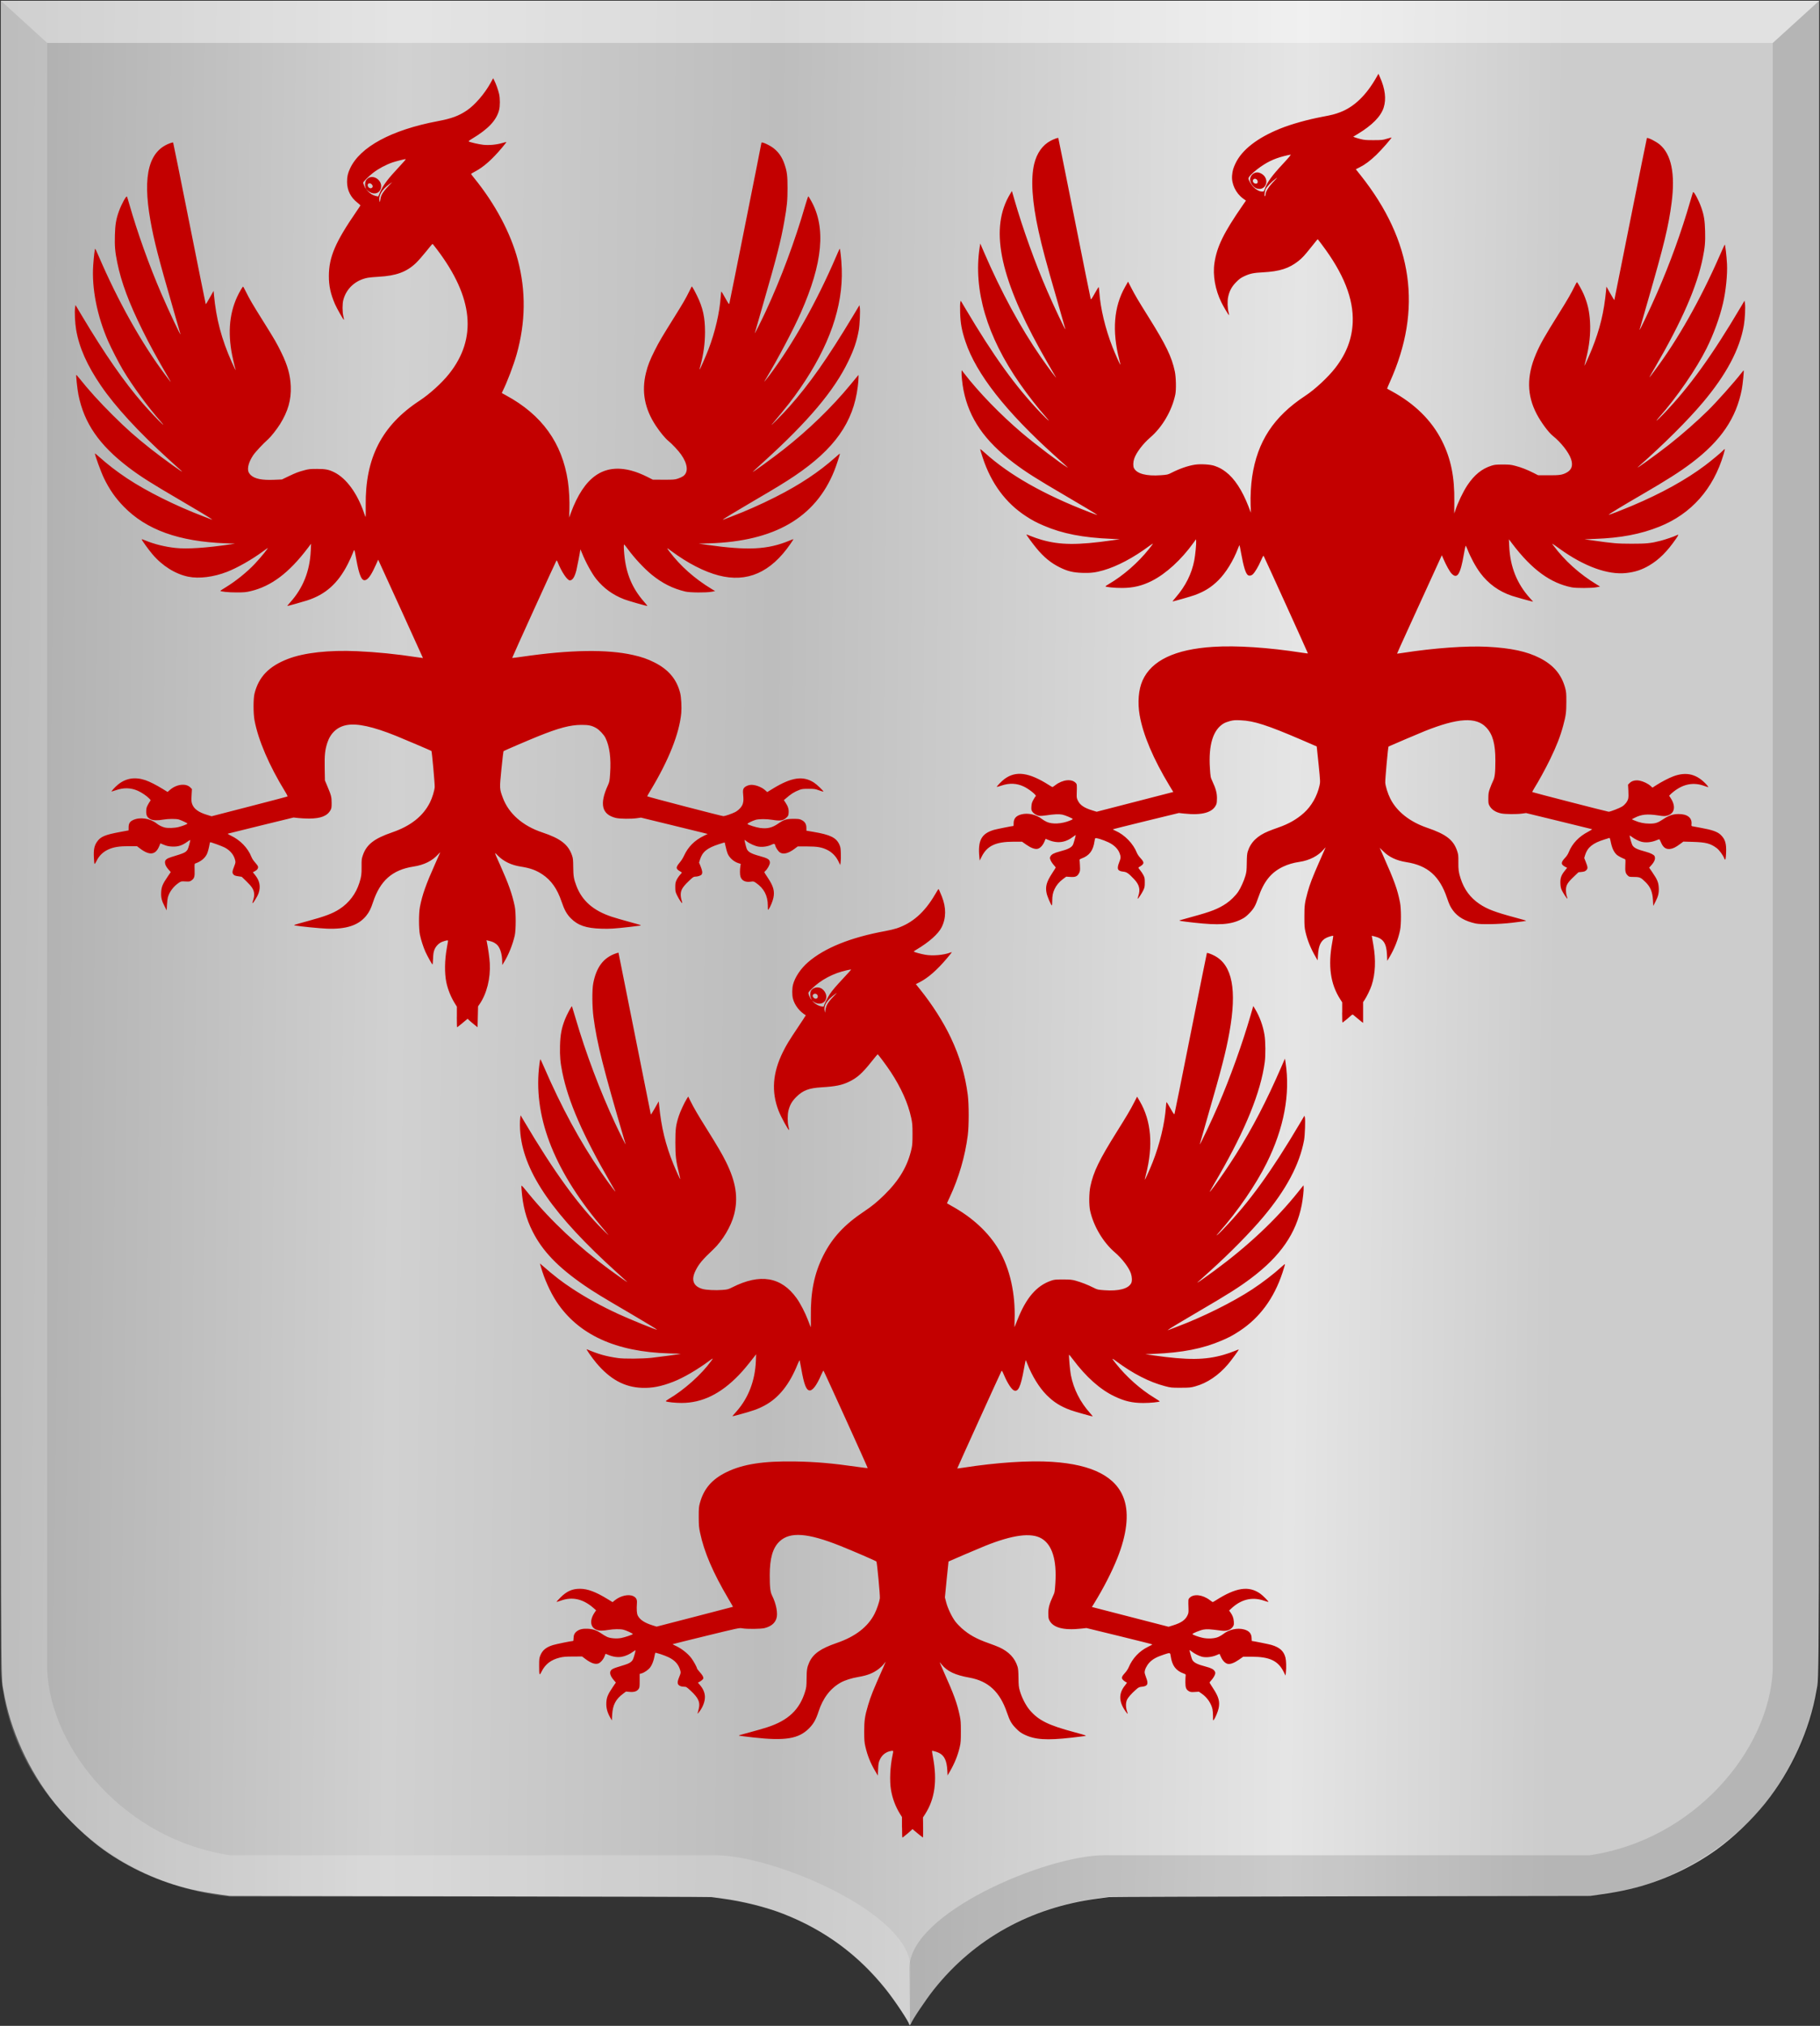 <?xml version="1.0" encoding="UTF-8" standalone="no"?>
<!-- Created with Inkscape (http://www.inkscape.org/) -->

<svg
   xmlns:dc="http://purl.org/dc/elements/1.1/"
   xmlns:cc="http://creativecommons.org/ns#"
   xmlns:rdf="http://www.w3.org/1999/02/22-rdf-syntax-ns#"
   xmlns:svg="http://www.w3.org/2000/svg"
   xmlns="http://www.w3.org/2000/svg"
   xmlns:xlink="http://www.w3.org/1999/xlink"
   xmlns:sodipodi="http://sodipodi.sourceforge.net/DTD/sodipodi-0.dtd"
   xmlns:inkscape="http://www.inkscape.org/namespaces/inkscape"
   width="275.281"
   height="306.312"
   id="svg2"
   version="1.1"
   inkscape:version="0.48.4 r9939"
   sodipodi:docname="Sandenburg wapen 1745.svg">
  <rect width="100%" height="100%" fill="#333333" stroke="none"/>
  <defs
     id="defs4">
    <linearGradient
       id="linearGradient4740">
      <stop
         style="stop-color:#cc992d;stop-opacity:1;"
         offset="0"
         id="stop4742" />
      <stop
         style="stop-color:#e1a832;stop-opacity:1;"
         offset="0.143"
         id="stop4744" />
      <stop
         id="stop4746"
         offset="0.321"
         style="stop-color:#e5cf5c;stop-opacity:1;" />
      <stop
         style="stop-color:#ff00ff;stop-opacity:1"
         offset="0.5"
         id="stop4748" />
      <stop
         id="stop4750"
         offset="0.75"
         style="stop-color:#ffffa3;stop-opacity:1;" />
      <stop
         style="stop-color:#ffd94d;stop-opacity:1;"
         offset="0.875"
         id="stop4752" />
      <stop
         id="stop4754"
         offset="1"
         style="stop-color:#ffdb4e;stop-opacity:1;" />
    </linearGradient>
    <linearGradient
       id="linearGradient4053-4-8-3-4-8">
      <stop
         id="stop4055-9-6-3-5-2"
         offset="0"
         style="stop-color:#cc992d;stop-opacity:1;" />
      <stop
         id="stop4057-8-0-4-2-5"
         offset="0.143"
         style="stop-color:#e1a832;stop-opacity:1;" />
      <stop
         style="stop-color:#e5cf5c;stop-opacity:1;"
         offset="0.321"
         id="stop4059-2-1-2-9-20" />
      <stop
         id="stop4061-4-2-2-12-3"
         offset="0.5"
         style="stop-color:#e5c547;stop-opacity:1;" />
      <stop
         style="stop-color:#ffffa3;stop-opacity:1;"
         offset="0.75"
         id="stop4063-5-6-0-49-7" />
      <stop
         id="stop4065-2-0-1-93-2"
         offset="0.875"
         style="stop-color:#ffd94d;stop-opacity:1;" />
      <stop
         style="stop-color:#ffdb4e;stop-opacity:1;"
         offset="1"
         id="stop4067-9-5-2-76-9" />
    </linearGradient>
    <linearGradient
       inkscape:collect="always"
       xlink:href="#linearGradient4053-4-8-3-4-8"
       id="linearGradient22209"
       gradientUnits="userSpaceOnUse"
       gradientTransform="matrix(-0.411,0,0,0.393,4426.735,5913.303)"
       x1="32.51"
       y1="639.477"
       x2="701.95"
       y2="639.477" />
    <linearGradient
       inkscape:collect="always"
       xlink:href="#linearGradient4070-9-0-5"
       id="linearGradient6813"
       x1="162.914"
       y1="457.93"
       x2="480.367"
       y2="460.961"
       gradientUnits="userSpaceOnUse" />
    <linearGradient
       inkscape:collect="always"
       xlink:href="#linearGradient4070-9-0-5"
       id="linearGradient5734"
       gradientUnits="userSpaceOnUse"
       x1="309.286"
       y1="148.853"
       x2="320.714"
       y2="148.853"
       gradientTransform="translate(458.427,563.081)" />
    <linearGradient
       id="linearGradient4070-9-0-5">
      <stop
         style="stop-color:#a3a3a3;stop-opacity:1;"
         offset="0"
         id="stop4072-5-5-3" />
      <stop
         style="stop-color:#b0b0b0;stop-opacity:1;"
         offset="0.143"
         id="stop4074-5-2-2" />
      <stop
         id="stop4076-40-4-9"
         offset="0.321"
         style="stop-color:#d1d1d1;stop-opacity:1;" />
      <stop
         style="stop-color:#bdbdbd;stop-opacity:1;"
         offset="0.5"
         id="stop4078-3-2-7" />
      <stop
         id="stop4080-4-3-3"
         offset="0.75"
         style="stop-color:#e5e5e5;stop-opacity:1;" />
      <stop
         style="stop-color:#cccccc;stop-opacity:1;"
         offset="0.875"
         id="stop4082-1-8-7" />
      <stop
         id="stop4084-2-5-4"
         offset="1"
         style="stop-color:#cccccc;stop-opacity:1;" />
    </linearGradient>
    <linearGradient
       gradientUnits="userSpaceOnUse"
       y2="148.853"
       x2="320.714"
       y1="148.853"
       x1="309.286"
       id="linearGradient5702"
       xlink:href="#linearGradient4070-9-0-5"
       inkscape:collect="always" />
    <linearGradient
       id="linearGradient4053-4">
      <stop
         style="stop-color:#cc992d;stop-opacity:1;"
         offset="0"
         id="stop4055-9" />
      <stop
         style="stop-color:#e1a832;stop-opacity:1;"
         offset="0.143"
         id="stop4057-8" />
      <stop
         id="stop4059-2"
         offset="0.321"
         style="stop-color:#e5cf5c;stop-opacity:1;" />
      <stop
         style="stop-color:#e5c547;stop-opacity:1;"
         offset="0.5"
         id="stop4061-4" />
      <stop
         id="stop4063-5"
         offset="0.75"
         style="stop-color:#ffffa3;stop-opacity:1;" />
      <stop
         style="stop-color:#ffd94d;stop-opacity:1;"
         offset="0.875"
         id="stop4065-2" />
      <stop
         id="stop4067-9"
         offset="1"
         style="stop-color:#ffdb4e;stop-opacity:1;" />
    </linearGradient>
    <linearGradient
       gradientUnits="userSpaceOnUse"
       y2="148.257"
       x2="305.824"
       y1="148.257"
       x1="294.712"
       id="linearGradient5694"
       xlink:href="#linearGradient4053-4"
       inkscape:collect="always"
       gradientTransform="translate(458.427,563.081)" />
  </defs>
  <sodipodi:namedview
     id="base"
     pagecolor="#ffffff"
     bordercolor="#666666"
     borderopacity="1.0"
     inkscape:pageopacity="0.0"
     inkscape:pageshadow="2"
     inkscape:zoom="0.98994949"
     inkscape:cx="30.301009"
     inkscape:cy="67.557968"
     inkscape:document-units="px"
     inkscape:current-layer="layer1-76"
     showgrid="false"
     fit-margin-top="0"
     fit-margin-left="0"
     fit-margin-right="0"
     fit-margin-bottom="0"
     inkscape:window-width="1600"
     inkscape:window-height="837"
     inkscape:window-x="-8"
     inkscape:window-y="-8"
     inkscape:window-maximized="1" />
  <g
     inkscape:label="Laag 1"
     inkscape:groupmode="layer"
     id="layer1"
     transform="translate(-528.076,-823.527)">
    <g
       transform="translate(322.857,515.714)"
       id="layer1-76"
       inkscape:label="Laag 1">
      <path
         inkscape:connector-curvature="0"
         id="path15028-58-75"
         d="m 342.717,613.873 c 0,-0.337 -2.144,-3.568 -3.483,-5.249 -4.162,-5.225 -9.285,-8.992 -15.56,-11.442 -2.598,-1.014 -6.096,-1.888 -9.185,-2.295 -0.715,-0.094 -1.481,-0.197 -1.703,-0.23 -0.222,-0.032 -16.695,-0.085 -36.608,-0.116 l -36.204,-0.058 -1.299,-0.182 c -1.932,-0.271 -3.205,-0.5 -4.652,-0.84 -4.643,-1.091 -9.284,-3.196 -13.136,-5.957 -2.515,-1.804 -5.349,-4.505 -7.401,-7.056 -3.916,-4.867 -6.749,-11.094 -7.747,-17.033 -0.42,-2.498 -0.396,5.337 -0.398,-129.241 l 0,-126.253 137.513,0 137.513,0 0,126.253 c 0,134.577 0.022,126.742 -0.398,129.241 -0.999,5.939 -3.831,12.166 -7.747,17.033 -2.053,2.551 -4.886,5.252 -7.401,7.056 -3.856,2.765 -8.488,4.866 -13.136,5.957 -1.447,0.34 -2.72,0.57 -4.652,0.84 l -1.299,0.182 -36.204,0.058 c -19.912,0.032 -36.386,0.084 -36.607,0.116 -0.222,0.032 -0.988,0.136 -1.703,0.23 -10.128,1.333 -18.623,6.049 -24.746,13.736 -1.211,1.52 -3.255,4.567 -3.509,5.229 -0.071,0.184 -0.242,0.198 -0.242,0.02 z"
         style="fill:url(#linearGradient6813);fill-opacity:1" />
      <path
         sodipodi:nodetypes="cccccccccccc"
         inkscape:connector-curvature="0"
         id="path15042-78-3"
         d="m 205.339,307.923 7.015,6.382 0,245.952 c 0.505,12.261 12.023,25.817 27.728,28.073 l 73.379,0 c 8.794,0 29.475,8.745 29.475,17.025 l -0.094,8.591 c -8.015,-13.572 -19.328,-18.21 -30.114,-19.346 l -0.01,0 -72.64,0 c -17.478,-1.637 -33.77,-15.889 -34.743,-34.343 z"
         style="opacity:0.385;fill:#ffffff;fill-opacity:0.467;stroke:#000000;stroke-width:0.087px;stroke-linecap:butt;stroke-linejoin:miter;stroke-opacity:0" />
      <path
         sodipodi:nodetypes="cccccccccccc"
         inkscape:connector-curvature="0"
         id="path15042-7-9-4"
         d="m 480.371,307.921 -7.015,6.382 0,245.953 c -0.505,12.261 -12.023,25.817 -27.728,28.073 l -73.379,0 c -8.794,0 -29.475,8.745 -29.475,17.025 l 0.094,8.591 c 8.016,-13.572 19.329,-18.21 30.114,-19.346 l 0.01,0 72.64,0 c 17.477,-1.637 33.77,-15.889 34.743,-34.343 z"
         style="opacity:0.194;fill:#000000;fill-opacity:0.594;stroke:#000000;stroke-width:0.087px;stroke-linecap:butt;stroke-linejoin:miter;stroke-opacity:0" />
      <path
         inkscape:connector-curvature="0"
         id="path15070-7-3"
         d="m 480.379,307.923 -7.023,6.382 -261.001,0 -7.015,-6.382 z"
         style="fill:#ffffff;fill-opacity:0.415;stroke:#000000;stroke-width:0.087px;stroke-linecap:butt;stroke-linejoin:miter;stroke-opacity:0" />
      <path
         style="fill:#c30000;fill-opacity:1"
         d="m 341.645,584.132 0,-1.582 -0.285,-0.456 c -0.684,-1.092 -1.162,-2.36 -1.376,-3.653 -0.226,-1.363 -0.137,-3.465 0.219,-5.158 0.166,-0.788 0.166,-0.785 -0.174,-0.73 -0.791,0.128 -1.401,0.59 -1.727,1.312 -0.194,0.43 -0.224,0.592 -0.264,1.449 l -0.045,0.965 -0.414,-0.705 c -0.717,-1.22 -1.16,-2.334 -1.478,-3.719 -0.137,-0.597 -0.163,-0.938 -0.168,-2.195 -0.005,-1.667 0.103,-2.413 0.588,-4.027 0.433,-1.441 0.705,-2.115 2.312,-5.74 0.204,-0.46 0.363,-0.837 0.353,-0.837 -0.01,0 -0.145,0.167 -0.299,0.371 -0.155,0.204 -0.485,0.526 -0.734,0.715 -0.865,0.655 -1.716,0.993 -3.08,1.224 -1.047,0.177 -2.075,0.503 -2.7,0.855 -1.575,0.888 -2.683,2.341 -3.347,4.387 -0.391,1.205 -0.754,1.846 -1.437,2.534 -1.576,1.587 -3.613,1.917 -8.457,1.372 -1.157,-0.13 -2.118,-0.25 -2.134,-0.267 -0.056,-0.054 0.015,-0.076 1.655,-0.514 0.893,-0.238 2.073,-0.579 2.621,-0.757 3.173,-1.03 4.894,-2.66 5.731,-5.427 0.181,-0.599 0.202,-0.784 0.213,-1.927 0.013,-1.349 0.073,-1.714 0.404,-2.456 0.576,-1.291 1.726,-2.102 4.152,-2.932 2.819,-0.964 4.723,-2.436 5.737,-4.435 0.326,-0.643 0.72,-1.795 0.79,-2.311 0.054,-0.4 -0.422,-5.447 -0.526,-5.575 -0.079,-0.097 -3.518,-1.585 -5.463,-2.363 -4.924,-1.969 -7.607,-2.166 -9.184,-0.674 -1.027,0.972 -1.485,2.554 -1.483,5.119 0.001,1.831 0.08,2.514 0.353,3.061 0.634,1.271 0.909,2.732 0.655,3.483 -0.243,0.719 -0.794,1.17 -1.755,1.434 -0.547,0.151 -2.661,0.175 -3.425,0.04 -0.436,-0.077 -0.525,-0.059 -5.46,1.146 -2.759,0.673 -5.031,1.238 -5.047,1.255 -0.017,0.017 0.156,0.113 0.383,0.215 0.91,0.406 1.875,1.155 2.441,1.897 0.316,0.413 0.856,1.397 0.856,1.559 0,0.045 0.187,0.292 0.415,0.549 0.399,0.451 0.545,0.696 0.545,0.916 0,0.134 -0.265,0.385 -0.58,0.549 l -0.247,0.129 0.315,0.367 c 0.486,0.566 0.747,1.192 0.749,1.799 0.002,0.749 -0.365,1.66 -0.952,2.362 -0.18,0.216 -0.185,0.217 -0.136,0.037 0.028,-0.102 0.103,-0.403 0.167,-0.669 0.225,-0.938 -0.082,-1.605 -1.226,-2.663 -0.63,-0.582 -0.68,-0.613 -1.003,-0.613 -0.462,0 -0.835,-0.168 -0.93,-0.419 -0.093,-0.246 -0.046,-0.482 0.233,-1.163 0.191,-0.467 0.205,-0.555 0.133,-0.828 -0.251,-0.945 -0.799,-1.572 -1.795,-2.052 -0.598,-0.289 -1.932,-0.728 -2,-0.659 -0.02,0.02 -0.071,0.235 -0.113,0.477 -0.119,0.685 -0.366,1.33 -0.658,1.72 -0.28,0.374 -0.894,0.796 -1.333,0.915 l -0.26,0.071 0.001,1.025 c 0.001,0.943 -0.012,1.044 -0.164,1.258 -0.254,0.359 -0.678,0.496 -1.349,0.436 l -0.557,-0.05 -0.441,0.328 c -1.113,0.828 -1.566,1.702 -1.649,3.182 l -0.048,0.856 -0.271,-0.484 c -0.429,-0.767 -0.602,-1.449 -0.562,-2.219 0.04,-0.781 0.239,-1.261 0.96,-2.321 l 0.482,-0.708 -0.29,-0.334 c -0.599,-0.689 -0.733,-1.234 -0.39,-1.581 0.115,-0.115 0.435,-0.265 0.83,-0.388 0.354,-0.11 0.909,-0.283 1.232,-0.384 0.659,-0.206 1.014,-0.442 1.195,-0.794 0.118,-0.229 0.39,-1.181 0.393,-1.372 8.6e-4,-0.051 -0.157,0.03 -0.349,0.179 -0.497,0.384 -1.18,0.69 -1.76,0.787 -0.604,0.101 -1.29,0.002 -1.961,-0.282 -0.246,-0.105 -0.456,-0.18 -0.466,-0.167 -0.01,0.013 -0.078,0.183 -0.15,0.378 -0.179,0.481 -0.641,0.998 -0.976,1.091 -0.501,0.139 -1.096,-0.079 -1.939,-0.711 l -0.48,-0.36 -1.366,0.006 c -1.134,0.006 -1.477,0.034 -2.023,0.168 -1.306,0.32 -2.183,0.994 -2.731,2.097 -0.339,0.682 -0.375,0.599 -0.375,-0.861 0,-0.999 0.018,-1.162 0.174,-1.554 0.318,-0.799 0.869,-1.255 1.913,-1.582 0.46,-0.144 2.804,-0.622 3.052,-0.622 0.035,0 0.064,-0.169 0.064,-0.374 0,-0.51 0.153,-0.84 0.512,-1.102 0.414,-0.302 0.922,-0.412 1.693,-0.365 0.769,0.047 1.313,0.24 1.99,0.708 0.27,0.187 0.664,0.419 0.874,0.516 0.493,0.228 1.429,0.302 2.135,0.171 0.527,-0.098 1.7,-0.493 1.761,-0.592 0.047,-0.076 -1.022,-0.574 -1.437,-0.668 -0.484,-0.11 -1.494,-0.096 -2.215,0.032 -0.345,0.061 -0.845,0.112 -1.111,0.112 -1.528,0 -2.006,-1.285 -1.018,-2.733 l 0.229,-0.335 -0.323,-0.289 c -1.585,-1.417 -3.219,-1.81 -4.968,-1.193 -0.363,0.128 -0.674,0.218 -0.692,0.199 -0.018,-0.018 0.245,-0.311 0.585,-0.651 0.951,-0.952 1.778,-1.323 2.945,-1.323 1.157,0 2.367,0.447 4.152,1.534 l 0.794,0.484 0.317,-0.262 c 0.851,-0.703 2.104,-0.988 2.815,-0.641 0.429,0.209 0.585,0.493 0.55,1.002 -0.069,1.027 -0.027,1.638 0.133,1.944 0.327,0.625 1.018,1.084 2.189,1.453 l 0.654,0.206 5.768,-1.491 c 3.172,-0.82 5.775,-1.497 5.783,-1.505 0.009,-0.007 -0.31,-0.565 -0.708,-1.239 -2.322,-3.935 -3.657,-7.049 -4.268,-9.959 -0.174,-0.829 -0.198,-1.111 -0.201,-2.391 -0.003,-1.29 0.015,-1.521 0.166,-2.08 0.59,-2.182 1.819,-3.613 4.037,-4.696 2.481,-1.212 5.586,-1.693 10.409,-1.61 3.084,0.053 5.628,0.273 9.325,0.807 0.865,0.125 1.591,0.21 1.613,0.188 0.037,-0.038 -6.577,-14.614 -6.683,-14.726 -0.028,-0.03 -0.19,0.272 -0.361,0.67 -0.637,1.482 -1.255,2.323 -1.705,2.323 -0.534,0 -0.876,-0.868 -1.302,-3.311 -0.107,-0.614 -0.212,-1.166 -0.232,-1.228 -0.021,-0.063 -0.148,0.165 -0.29,0.521 -1.229,3.076 -2.852,5.121 -4.977,6.273 -1.04,0.564 -1.833,0.844 -4.126,1.459 -0.824,0.221 -0.838,0.222 -0.697,0.061 0.08,-0.091 0.336,-0.383 0.571,-0.649 1.774,-2.012 2.776,-4.643 2.891,-7.59 l 0.039,-1.005 -0.17,0.218 c -1.208,1.553 -1.747,2.196 -2.444,2.922 -2.73,2.843 -5.553,4.219 -8.651,4.22 -0.943,0 -2.152,-0.125 -2.381,-0.247 -0.057,-0.03 0.099,-0.161 0.406,-0.341 2.357,-1.381 4.982,-3.729 6.449,-5.766 0.333,-0.462 0.314,-0.467 -0.239,-0.057 -1.885,1.399 -3.951,2.602 -5.518,3.212 -1.811,0.705 -3.201,0.973 -4.733,0.913 -2.647,-0.104 -4.812,-1.287 -6.9,-3.771 -0.629,-0.749 -1.592,-2.131 -1.438,-2.066 1.789,0.756 2.883,1.066 4.721,1.334 0.911,0.133 3.714,0.112 5.094,-0.038 1.196,-0.13 4.373,-0.562 4.41,-0.599 0.012,-0.012 -0.768,-0.042 -1.733,-0.068 -8.096,-0.215 -13.789,-2.833 -17.09,-7.857 -0.913,-1.389 -1.848,-3.476 -2.33,-5.2 l -0.151,-0.541 0.281,0.244 c 2.021,1.751 2.957,2.475 4.623,3.574 2.064,1.361 4.416,2.655 6.934,3.815 1.819,0.838 5.869,2.483 5.869,2.383 0,-0.05 -1.914,-1.215 -3.92,-2.387 -4.365,-2.549 -5.663,-3.341 -7.099,-4.332 -3.976,-2.743 -6.311,-5.177 -7.8,-8.13 -0.987,-1.957 -1.495,-3.895 -1.669,-6.362 -0.056,-0.792 -0.178,-0.869 1.117,0.707 3.359,4.089 7.453,7.932 12.104,11.361 1.291,0.952 2.764,1.984 2.764,1.937 0,-0.018 -0.723,-0.685 -1.606,-1.483 -9.524,-8.602 -13.957,-14.984 -14.557,-20.958 -0.085,-0.846 -0.091,-1.86 -0.015,-2.413 l 0.049,-0.356 0.474,0.802 c 4.563,7.728 8.296,12.866 12.046,16.578 0.537,0.532 0.864,0.83 0.725,0.662 -0.139,-0.168 -0.695,-0.838 -1.237,-1.488 -7.142,-8.572 -10.176,-16.641 -9.156,-24.344 0.05,-0.379 0.11,-0.688 0.134,-0.688 0.024,0 0.257,0.494 0.518,1.098 2.661,6.146 5.493,11.37 8.664,15.98 0.8,1.164 1.886,2.642 2.103,2.865 0.141,0.144 0.162,0.184 -0.741,-1.377 -4.127,-7.127 -6.322,-12.164 -7.216,-16.557 -0.315,-1.547 -0.392,-2.431 -0.353,-4.052 0.04,-1.672 0.231,-2.677 0.761,-4.014 0.285,-0.717 0.981,-2.017 1.045,-1.952 0.013,0.013 0.256,0.816 0.539,1.784 1.556,5.323 3.695,10.997 6.035,16.011 0.669,1.433 1.609,3.308 1.538,3.069 -3.391,-11.527 -4.333,-15.256 -4.856,-19.217 -0.21,-1.594 -0.228,-4.141 -0.035,-5.135 0.472,-2.439 1.545,-3.856 3.407,-4.501 0.224,-0.078 0.408,-0.13 0.408,-0.117 0,0.046 4.87,24.405 4.893,24.476 0.013,0.039 0.287,-0.395 0.609,-0.964 l 0.586,-1.034 0.055,0.558 c 0.33,3.367 0.965,5.988 2.171,8.962 0.386,0.951 0.999,2.287 1.034,2.252 0.013,-0.013 -0.072,-0.407 -0.189,-0.875 -0.47,-1.877 -0.557,-2.614 -0.556,-4.683 8.6e-4,-2.055 0.072,-2.604 0.516,-3.986 0.212,-0.661 0.851,-2.038 1.199,-2.589 l 0.229,-0.361 0.346,0.696 c 0.507,1.02 1.085,2.01 2.374,4.069 1.692,2.702 2.417,3.941 3.012,5.147 1.492,3.027 1.854,5.397 1.21,7.921 -0.457,1.793 -1.759,3.974 -3.157,5.287 -1.616,1.519 -2.187,2.202 -2.681,3.206 -0.695,1.414 -0.34,2.353 1.045,2.762 0.547,0.161 1.989,0.234 3.022,0.152 0.789,-0.063 0.887,-0.089 1.495,-0.396 4.212,-2.132 7.413,-1.591 9.729,1.643 0.569,0.794 1.298,2.203 1.734,3.35 0.187,0.491 0.363,0.953 0.392,1.025 0.029,0.073 0.041,-0.63 0.028,-1.563 -0.054,-3.742 0.513,-6.54 1.877,-9.254 1.362,-2.709 3.212,-4.702 6.231,-6.71 1.115,-0.741 1.911,-1.393 2.98,-2.437 2.294,-2.241 3.585,-4.438 4.154,-7.069 0.108,-0.502 0.136,-0.947 0.135,-2.158 -0.001,-1.371 -0.022,-1.62 -0.2,-2.457 -0.465,-2.185 -1.513,-4.532 -3.107,-6.956 -0.582,-0.885 -1.886,-2.642 -1.961,-2.642 -0.033,0 -0.437,0.477 -0.898,1.06 -1.433,1.812 -2.214,2.507 -3.493,3.111 -1.058,0.499 -2.002,0.687 -4.069,0.812 -1.942,0.117 -2.845,0.458 -3.846,1.454 -0.654,0.651 -0.964,1.187 -1.185,2.046 -0.162,0.632 -0.162,1.814 0.002,2.448 0.067,0.262 0.108,0.491 0.091,0.508 -0.096,0.097 -1.209,-1.932 -1.581,-2.882 -1.129,-2.886 -0.919,-5.765 0.652,-8.93 0.524,-1.055 0.926,-1.713 2.263,-3.71 0.668,-0.997 1.204,-1.818 1.191,-1.826 -0.939,-0.554 -1.683,-1.513 -1.946,-2.511 -0.139,-0.527 -0.136,-1.531 0.008,-2.1 0.283,-1.125 1.166,-2.447 2.277,-3.409 2.499,-2.164 6.464,-3.761 11.707,-4.715 0.589,-0.107 1.359,-0.291 1.712,-0.41 2.374,-0.794 4.21,-2.415 5.788,-5.11 0.271,-0.462 0.505,-0.84 0.522,-0.84 0.033,0 0.246,0.476 0.516,1.153 0.664,1.669 0.649,3.273 -0.044,4.643 -0.513,1.013 -1.897,2.242 -3.787,3.363 -0.233,0.138 -0.424,0.272 -0.424,0.297 0,0.075 1.022,0.363 1.735,0.489 1.135,0.201 2.813,0.053 3.82,-0.338 0.112,-0.043 0.203,-0.06 0.203,-0.038 0,0.022 -0.345,0.448 -0.766,0.947 -1.464,1.731 -2.808,2.91 -4.051,3.552 l -0.625,0.323 0.625,0.777 c 1.854,2.306 3.534,4.941 4.649,7.291 1.367,2.88 2.189,5.651 2.579,8.684 0.186,1.449 0.185,4.633 -8.6e-4,6.102 -0.404,3.18 -1.364,6.468 -2.748,9.406 -0.22,0.466 -0.4,0.858 -0.4,0.87 0,0.012 0.291,0.182 0.646,0.376 3.212,1.76 5.674,4.045 7.235,6.714 1.65,2.822 2.488,6.578 2.35,10.538 -0.023,0.655 -0.021,1.14 0.004,1.079 0.025,-0.061 0.205,-0.518 0.4,-1.015 1.332,-3.391 2.901,-5.223 5.126,-5.988 0.465,-0.16 0.642,-0.178 1.772,-0.178 1.089,0 1.343,0.024 1.919,0.178 0.795,0.213 1.884,0.639 2.715,1.061 0.586,0.298 0.642,0.311 1.64,0.384 2.186,0.159 3.627,-0.221 4.064,-1.072 0.152,-0.297 0.132,-0.93 -0.047,-1.464 -0.3,-0.895 -1.325,-2.24 -2.429,-3.186 -1.768,-1.516 -3.218,-3.954 -3.739,-6.287 -0.189,-0.847 -0.172,-2.712 0.034,-3.686 0.466,-2.206 1.339,-4.01 3.981,-8.228 1.566,-2.5 2.04,-3.302 2.64,-4.468 l 0.449,-0.872 0.395,0.672 c 1.759,2.995 2.069,6.718 0.931,11.153 -0.1,0.387 -0.171,0.714 -0.159,0.727 0.04,0.041 0.761,-1.568 1.192,-2.659 1.068,-2.708 1.83,-5.883 1.996,-8.316 0.029,-0.419 0.074,-0.763 0.101,-0.763 0.027,0 0.295,0.437 0.597,0.972 0.422,0.747 0.561,0.941 0.602,0.837 0.029,-0.074 1.138,-5.576 2.463,-12.227 1.325,-6.651 2.423,-12.106 2.439,-12.123 0.057,-0.06 0.666,0.161 1.161,0.422 2.688,1.415 3.407,5.154 2.236,11.627 -0.529,2.924 -1.183,5.46 -3.251,12.596 -0.673,2.323 -1.222,4.249 -1.22,4.279 0.012,0.176 1.797,-3.59 2.778,-5.861 1.823,-4.223 3.672,-9.367 4.917,-13.679 l 0.394,-1.364 0.264,0.434 c 0.695,1.142 1.211,2.558 1.433,3.931 0.16,0.988 0.179,3.074 0.037,4.13 -0.601,4.485 -2.891,10.15 -6.932,17.152 -0.307,0.532 -0.771,1.336 -1.031,1.786 -0.536,0.93 -0.498,0.908 0.327,-0.186 0.902,-1.196 2.213,-3.121 3.26,-4.785 2.531,-4.025 4.64,-8.086 6.885,-13.255 l 0.547,-1.259 0.091,0.59 c 0.733,4.758 -0.234,9.922 -2.841,15.175 -1.615,3.254 -4.399,7.316 -7.127,10.399 -0.813,0.919 -0.457,0.668 0.583,-0.411 3.896,-4.04 7.219,-8.632 11.586,-16.008 l 0.656,-1.108 0.066,0.252 c 0.094,0.358 0.01,2.743 -0.122,3.452 -0.681,3.672 -2.7,7.469 -6.167,11.601 -1.951,2.325 -5.042,5.465 -8.026,8.153 -0.971,0.875 -1.815,1.639 -1.876,1.699 -0.098,0.097 -0.098,0.102 0.002,0.043 0.273,-0.157 1.382,-0.939 2.507,-1.767 5.085,-3.741 9.333,-7.735 12.687,-11.931 l 0.785,-0.982 0.025,0.312 c 0.033,0.416 -0.115,1.777 -0.291,2.67 -0.845,4.296 -3.2,7.705 -7.633,11.049 -1.798,1.356 -3.449,2.403 -7.788,4.937 -2.704,1.579 -4.674,2.768 -4.835,2.918 -0.041,0.038 0.109,-0.004 0.332,-0.093 0.223,-0.089 0.665,-0.259 0.982,-0.377 3.908,-1.461 8.481,-3.729 11.456,-5.682 1.539,-1.01 3.331,-2.387 4.414,-3.39 0.276,-0.256 0.519,-0.447 0.54,-0.426 0.021,0.021 -0.148,0.603 -0.376,1.293 -1.29,3.899 -3.467,6.846 -6.533,8.844 -1.003,0.653 -1.53,0.935 -2.644,1.412 -2.885,1.236 -5.936,1.836 -10.275,2.02 l -1.292,0.055 1.181,0.169 c 5.215,0.745 7.878,0.722 10.69,-0.091 0.48,-0.139 1.186,-0.382 1.569,-0.541 0.383,-0.159 0.696,-0.273 0.696,-0.253 0,0.089 -1.106,1.607 -1.59,2.182 -1.441,1.713 -3.195,2.901 -5.017,3.397 -0.68,0.186 -0.851,0.202 -2.178,0.205 -1.399,0.004 -1.467,-0.004 -2.396,-0.245 -2.333,-0.608 -4.807,-1.872 -7.334,-3.749 -0.762,-0.566 -0.766,-0.526 -0.044,0.379 1.59,1.992 3.685,3.854 5.758,5.116 0.462,0.282 0.841,0.532 0.841,0.557 8.6e-4,0.108 -1.459,0.252 -2.51,0.249 -1.64,-0.006 -2.777,-0.268 -4.318,-0.998 -2.167,-1.026 -4.322,-2.943 -6.318,-5.62 -0.292,-0.392 -0.546,-0.697 -0.564,-0.679 -0.069,0.07 0.131,2.364 0.268,3.067 0.416,2.136 1.401,4.083 2.924,5.779 0.223,0.248 0.395,0.461 0.384,0.473 -0.041,0.041 -2.753,-0.724 -3.374,-0.953 -1.496,-0.55 -2.529,-1.2 -3.585,-2.257 -1.129,-1.129 -2.236,-2.925 -2.949,-4.782 -0.114,-0.297 -0.219,-0.528 -0.233,-0.514 -0.014,0.014 -0.142,0.668 -0.285,1.452 -0.466,2.561 -0.846,3.378 -1.461,3.142 -0.382,-0.146 -0.984,-1.064 -1.533,-2.337 -0.295,-0.685 -0.321,-0.721 -0.404,-0.558 -0.269,0.527 -6.687,14.661 -6.665,14.68 0.014,0.012 0.424,-0.04 0.912,-0.115 5.101,-0.792 9.941,-1.11 13.437,-0.883 6.157,0.401 9.761,2.286 10.899,5.702 0.744,2.231 0.387,5.297 -1.03,8.843 -0.825,2.065 -2.094,4.543 -3.476,6.788 l -0.376,0.611 0.276,0.072 c 0.152,0.04 2.76,0.713 5.795,1.495 l 5.519,1.423 0.644,-0.198 c 1.244,-0.383 1.87,-0.806 2.201,-1.488 0.171,-0.352 0.193,-0.479 0.175,-1.018 -0.047,-1.423 -0.044,-1.447 0.145,-1.65 0.615,-0.659 1.975,-0.514 3.084,0.33 0.213,0.162 0.409,0.294 0.437,0.294 0.028,0 0.253,-0.129 0.501,-0.286 3.02,-1.918 4.932,-2.206 6.662,-1.006 0.404,0.28 1.322,1.202 1.26,1.265 -0.017,0.017 -0.334,-0.071 -0.705,-0.196 -1.792,-0.605 -3.475,-0.182 -4.971,1.249 l -0.272,0.261 0.172,0.231 c 0.346,0.466 0.506,0.888 0.54,1.422 0.028,0.456 0.011,0.553 -0.141,0.777 -0.341,0.504 -0.939,0.707 -1.76,0.599 -1.691,-0.223 -2.154,-0.251 -2.681,-0.16 -0.5,0.086 -1.674,0.567 -1.674,0.685 0,0.091 0.884,0.417 1.504,0.555 0.838,0.187 1.861,0.13 2.438,-0.137 0.235,-0.108 0.548,-0.293 0.697,-0.412 0.877,-0.696 2.134,-0.981 3.15,-0.715 0.79,0.207 1.154,0.629 1.16,1.345 0.002,0.221 0.011,0.401 0.021,0.401 0.166,0 2.574,0.484 2.942,0.59 1.277,0.372 1.894,0.922 2.155,1.921 0.119,0.454 0.148,1.509 0.063,2.267 l -0.051,0.457 -0.282,-0.564 c -0.836,-1.676 -2.13,-2.287 -4.846,-2.289 l -1.274,-7.3e-4 -0.642,0.449 c -0.704,0.492 -1.286,0.71 -1.69,0.634 -0.375,-0.071 -0.762,-0.457 -1.02,-1.017 l -0.227,-0.492 -0.554,0.226 c -0.658,0.268 -1.561,0.352 -2.123,0.199 -0.467,-0.128 -1.096,-0.448 -1.518,-0.773 -0.19,-0.146 -0.345,-0.246 -0.345,-0.222 0,0.14 0.323,1.282 0.411,1.454 0.222,0.432 0.761,0.706 2.046,1.037 0.791,0.204 1.197,0.417 1.352,0.707 0.122,0.229 0.122,0.257 0,0.581 -0.071,0.187 -0.276,0.505 -0.456,0.707 -0.18,0.202 -0.327,0.389 -0.327,0.417 0,0.028 0.245,0.424 0.545,0.882 0.846,1.291 1.042,2.003 0.83,3.013 -0.108,0.512 -0.493,1.433 -0.738,1.763 -0.101,0.136 -0.111,0.086 -0.11,-0.558 0,-0.389 -0.037,-0.873 -0.083,-1.077 -0.201,-0.898 -0.825,-1.799 -1.625,-2.346 l -0.426,-0.292 -0.617,0.04 c -0.522,0.034 -0.658,0.018 -0.876,-0.104 -0.432,-0.242 -0.554,-0.539 -0.554,-1.355 0,-0.389 0.017,-0.821 0.037,-0.961 0.035,-0.244 0.024,-0.259 -0.295,-0.372 -1.175,-0.419 -1.756,-1.195 -1.958,-2.617 -0.08,-0.566 -0.068,-0.562 -0.999,-0.259 -1.142,0.372 -1.757,0.712 -2.242,1.24 -0.407,0.443 -0.707,1.066 -0.706,1.465 0,0.111 0.099,0.453 0.219,0.76 0.39,0.996 0.251,1.317 -0.612,1.407 -0.434,0.045 -0.511,0.081 -0.908,0.429 -0.701,0.613 -1.206,1.19 -1.373,1.568 -0.196,0.445 -0.196,1.095 -8.6e-4,1.679 0.148,0.441 0.14,0.514 -0.03,0.294 -1.227,-1.595 -1.299,-2.921 -0.228,-4.21 0.171,-0.205 0.277,-0.384 0.237,-0.398 -0.201,-0.068 -0.558,-0.335 -0.661,-0.494 -0.158,-0.243 -0.063,-0.476 0.395,-0.967 0.198,-0.213 0.438,-0.571 0.532,-0.796 0.585,-1.396 1.614,-2.49 2.96,-3.147 0.353,-0.172 0.643,-0.331 0.646,-0.353 0.002,-0.022 -2.241,-0.588 -4.986,-1.258 l -4.991,-1.218 -0.786,0.086 c -2.76,0.301 -4.387,-0.166 -4.888,-1.403 -0.069,-0.17 -0.102,-0.507 -0.097,-0.967 0.01,-0.79 0.18,-1.408 0.694,-2.513 0.282,-0.608 0.287,-0.633 0.375,-1.979 0.23,-3.525 -0.481,-5.824 -2.094,-6.769 -1.576,-0.923 -4.379,-0.55 -8.58,1.142 -0.861,0.347 -5.442,2.302 -5.483,2.341 -0.011,0.011 -0.139,1.238 -0.284,2.727 l -0.263,2.708 0.193,0.744 c 0.232,0.895 0.845,2.183 1.376,2.887 0.21,0.278 0.635,0.731 0.945,1.006 1.131,1.003 2.247,1.625 4.079,2.271 0.625,0.221 1.352,0.501 1.616,0.622 1.471,0.679 2.362,1.619 2.772,2.925 0.098,0.312 0.133,0.718 0.146,1.712 0.015,1.154 0.039,1.378 0.211,1.972 0.3,1.036 0.909,2.215 1.503,2.907 1.319,1.539 2.812,2.278 6.68,3.312 0.944,0.252 1.744,0.483 1.777,0.514 0.077,0.071 -0.147,0.105 -2.164,0.332 -3.789,0.426 -5.548,0.305 -7.161,-0.49 -0.496,-0.245 -0.751,-0.435 -1.221,-0.912 -0.687,-0.698 -0.94,-1.141 -1.369,-2.399 -1.07,-3.138 -2.818,-4.763 -5.678,-5.279 -2.173,-0.392 -3.333,-0.939 -4.189,-1.973 -0.173,-0.208 -0.314,-0.362 -0.314,-0.34 0,0.021 0.253,0.602 0.561,1.291 1.597,3.562 2.069,4.851 2.475,6.759 0.152,0.716 0.174,1.018 0.174,2.418 0,1.385 -0.022,1.695 -0.163,2.312 -0.297,1.296 -0.785,2.498 -1.549,3.812 l -0.294,0.506 -0.046,-0.806 c -0.081,-1.422 -0.445,-2.186 -1.235,-2.589 -0.339,-0.173 -1.02,-0.369 -1.078,-0.311 -0.015,0.015 0.053,0.46 0.152,0.989 0.661,3.543 0.275,6.296 -1.205,8.588 l -0.312,0.484 0.023,1.537 c 0.015,1.011 -0.002,1.522 -0.051,1.493 -0.084,-0.051 -0.902,-0.71 -1.301,-1.049 l -0.267,-0.227 -0.139,0.156 c -0.113,0.127 -0.941,0.824 -1.338,1.127 -0.073,0.056 -0.092,-0.258 -0.092,-1.512 z M 330.226,459.919 c 0.182,-0.436 0.503,-0.864 1.131,-1.508 0.466,-0.478 0.515,-0.547 0.248,-0.351 -1.329,0.978 -1.83,1.763 -1.657,2.599 l 0.059,0.283 0.051,-0.372 c 0.028,-0.205 0.104,-0.497 0.168,-0.65 z m -0.392,0.01 c 0,-0.159 0.576,-1.318 0.888,-1.787 0.399,-0.599 0.872,-1.153 2.194,-2.57 0.579,-0.62 1.052,-1.144 1.052,-1.164 0,-0.02 -0.304,0.029 -0.676,0.111 -2.026,0.443 -3.92,1.445 -5.285,2.796 -0.511,0.505 -0.543,0.556 -0.496,0.781 0.049,0.235 0.375,0.874 0.446,0.874 0.02,0 -0.015,-0.099 -0.077,-0.22 -0.143,-0.279 -0.145,-0.841 -0.004,-1.116 0.227,-0.443 0.883,-0.649 1.418,-0.445 0.486,0.185 0.909,0.796 0.909,1.314 0,1.047 -1.178,1.425 -2.067,0.664 -0.102,-0.087 -0.069,-0.032 0.073,0.123 0.141,0.155 0.454,0.38 0.695,0.502 0.437,0.22 0.931,0.293 0.931,0.138 z m -0.948,-1.292 c 0.163,-0.361 -0.277,-0.738 -0.598,-0.512 -0.193,0.136 -0.195,0.354 -0.004,0.546 0.209,0.21 0.5,0.194 0.603,-0.034 z m -54.565,2.938 0,-1.561 -0.249,-0.392 c -0.625,-0.986 -1.107,-2.162 -1.341,-3.271 -0.289,-1.372 -0.261,-3.398 0.073,-5.195 0.103,-0.553 0.187,-1.046 0.187,-1.096 8.5e-4,-0.112 -0.317,-0.059 -0.866,0.144 -0.515,0.191 -0.995,0.681 -1.207,1.232 -0.126,0.329 -0.172,0.637 -0.198,1.337 -0.019,0.501 -0.059,0.895 -0.089,0.876 -0.093,-0.058 -0.788,-1.312 -1.055,-1.902 -0.325,-0.721 -0.674,-1.799 -0.842,-2.601 -0.186,-0.889 -0.186,-3.255 -8.6e-4,-4.204 0.363,-1.855 0.908,-3.398 2.301,-6.511 0.394,-0.88 0.735,-1.65 0.758,-1.712 0.023,-0.061 -0.117,0.066 -0.312,0.282 -0.88,0.977 -2.125,1.594 -3.702,1.835 -3.219,0.492 -5.076,2.132 -6.155,5.435 -0.31,0.948 -0.563,1.451 -1.012,2.007 -1.171,1.453 -3.033,2.061 -5.965,1.948 -1.029,-0.04 -4.018,-0.336 -4.76,-0.471 -0.35,-0.064 -0.314,-0.077 1.815,-0.655 2.702,-0.733 3.835,-1.162 4.887,-1.847 1.433,-0.935 2.467,-2.304 2.989,-3.959 0.297,-0.942 0.341,-1.268 0.331,-2.456 -0.009,-1.031 0.005,-1.161 0.189,-1.699 0.558,-1.636 1.707,-2.534 4.441,-3.473 2.793,-0.959 4.677,-2.451 5.715,-4.527 0.342,-0.685 0.675,-1.762 0.715,-2.319 0.031,-0.432 -0.418,-5.389 -0.495,-5.463 -0.047,-0.045 -4.281,-1.849 -5.345,-2.277 -3.492,-1.407 -5.873,-1.929 -7.464,-1.638 -1.423,0.26 -2.449,1.195 -2.934,2.674 -0.357,1.088 -0.436,1.854 -0.399,3.876 l 0.033,1.823 0.387,0.919 c 0.567,1.347 0.625,1.576 0.629,2.466 0.003,0.664 -0.021,0.826 -0.156,1.079 -0.482,0.899 -1.48,1.298 -3.252,1.301 -0.496,7.2e-4 -1.227,-0.035 -1.624,-0.08 l -0.722,-0.081 -4.909,1.199 c -2.7,0.659 -4.959,1.217 -5.02,1.24 -0.069,0.026 0.087,0.134 0.416,0.288 1.426,0.667 2.599,1.873 3.127,3.212 0.107,0.272 0.32,0.596 0.562,0.856 0.214,0.23 0.412,0.507 0.439,0.614 0.065,0.262 -0.113,0.525 -0.484,0.716 l -0.293,0.151 0.368,0.461 c 0.664,0.831 0.832,1.715 0.508,2.683 -0.212,0.636 -1.103,1.978 -0.921,1.386 0.228,-0.738 0.269,-0.963 0.237,-1.304 -0.056,-0.605 -0.328,-1.04 -1.14,-1.826 l -0.736,-0.712 -0.544,-0.081 c -0.444,-0.066 -0.576,-0.118 -0.716,-0.282 -0.206,-0.24 -0.184,-0.448 0.136,-1.258 0.182,-0.461 0.201,-0.577 0.14,-0.849 -0.184,-0.827 -0.739,-1.509 -1.593,-1.958 -0.394,-0.207 -2.023,-0.801 -2.197,-0.801 -0.019,0 -0.056,0.126 -0.082,0.279 -0.1,0.598 -0.281,1.259 -0.419,1.536 -0.316,0.632 -0.93,1.121 -1.763,1.406 -0.102,0.035 -0.114,0.165 -0.087,0.959 0.035,1.051 -0.042,1.303 -0.496,1.613 -0.236,0.161 -0.315,0.173 -0.901,0.141 -0.631,-0.035 -0.649,-0.031 -1.009,0.213 -0.792,0.537 -1.411,1.364 -1.639,2.188 -0.051,0.184 -0.112,0.703 -0.136,1.153 l -0.043,0.819 -0.307,-0.595 c -0.452,-0.876 -0.565,-1.339 -0.526,-2.15 0.039,-0.807 0.223,-1.25 0.974,-2.348 l 0.478,-0.698 -0.318,-0.357 c -0.386,-0.433 -0.559,-0.783 -0.559,-1.13 0,-0.353 0.275,-0.576 0.969,-0.788 2.008,-0.611 2.163,-0.684 2.459,-1.146 0.106,-0.166 0.44,-1.387 0.392,-1.435 -0.014,-0.014 -0.19,0.093 -0.391,0.238 -0.849,0.614 -1.45,0.805 -2.375,0.757 -0.495,-0.026 -0.777,-0.087 -1.199,-0.258 l -0.551,-0.225 -0.161,0.4 c -0.553,1.371 -1.468,1.483 -2.943,0.361 l -0.441,-0.336 -1.188,0 c -1.517,0 -2.37,0.139 -3.18,0.519 -0.778,0.365 -1.371,0.947 -1.727,1.695 -0.14,0.294 -0.282,0.506 -0.316,0.472 -0.034,-0.034 -0.08,-0.493 -0.103,-1.021 -0.05,-1.145 0.065,-1.723 0.458,-2.302 0.546,-0.804 1.209,-1.085 3.585,-1.523 0.664,-0.122 1.208,-0.222 1.21,-0.222 0,0 0.004,-0.209 0.004,-0.465 0,-0.565 0.176,-0.859 0.651,-1.091 1.034,-0.505 2.582,-0.283 3.593,0.514 0.335,0.264 0.769,0.484 1.171,0.593 0.489,0.133 1.516,0.102 2.164,-0.065 0.605,-0.156 1.316,-0.438 1.316,-0.522 0,-0.063 -0.891,-0.485 -1.292,-0.612 -0.386,-0.122 -1.625,-0.118 -2.325,0.009 -0.894,0.161 -1.605,0.142 -1.969,-0.052 -0.492,-0.263 -0.653,-0.554 -0.649,-1.173 0.004,-0.423 0.043,-0.598 0.213,-0.93 0.115,-0.225 0.273,-0.49 0.35,-0.59 0.14,-0.18 0.14,-0.18 -0.102,-0.434 -0.385,-0.403 -1.147,-0.92 -1.741,-1.18 -1.076,-0.471 -2.143,-0.492 -3.355,-0.065 -0.288,0.101 -0.553,0.184 -0.588,0.184 -0.119,0 0.484,-0.664 0.944,-1.04 1.202,-0.983 2.582,-1.205 4.174,-0.67 0.604,0.203 1.68,0.749 2.609,1.325 l 0.729,0.452 0.33,-0.292 c 0.995,-0.883 2.437,-1.068 3.102,-0.398 l 0.251,0.253 -0.053,0.923 c -0.043,0.761 -0.031,0.987 0.069,1.292 0.253,0.767 0.967,1.294 2.295,1.694 l 0.665,0.2 5.684,-1.467 c 3.126,-0.807 5.724,-1.489 5.772,-1.516 0.061,-0.034 -0.04,-0.258 -0.322,-0.718 -2.428,-3.949 -4.093,-7.828 -4.647,-10.826 -0.191,-1.032 -0.19,-3.253 0,-4.018 0.633,-2.535 2.18,-4.136 5.069,-5.248 2.437,-0.938 6.17,-1.353 10.452,-1.164 2.921,0.129 6.003,0.439 9.011,0.904 0.515,0.08 0.942,0.138 0.948,0.129 0.007,-0.009 -1.411,-3.131 -3.15,-6.937 -1.738,-3.806 -3.265,-7.148 -3.392,-7.426 l -0.231,-0.506 -0.315,0.706 c -0.63,1.41 -1.069,2.098 -1.482,2.322 -0.655,0.356 -1.052,-0.476 -1.547,-3.244 -0.268,-1.501 -0.238,-1.459 -0.523,-0.718 -0.136,0.355 -0.454,1.054 -0.707,1.554 -1.496,2.958 -3.377,4.644 -6.189,5.548 -0.673,0.216 -2.885,0.834 -2.987,0.834 -0.027,0 0.172,-0.246 0.443,-0.548 1.947,-2.167 2.967,-4.731 3.108,-7.815 l 0.048,-1.051 -0.537,0.707 c -2.817,3.712 -5.496,5.724 -8.594,6.458 -0.713,0.169 -0.987,0.194 -2.111,0.198 -1.229,0.004 -2.55,-0.131 -2.475,-0.253 0.018,-0.029 0.382,-0.265 0.809,-0.525 1.504,-0.914 3.241,-2.316 4.407,-3.557 0.959,-1.02 2.16,-2.508 1.906,-2.361 -0.059,0.034 -0.389,0.271 -0.734,0.527 -1.606,1.19 -3.836,2.456 -5.389,3.059 -2.024,0.786 -4.228,1.062 -5.847,0.733 -1.963,-0.4 -3.938,-1.636 -5.43,-3.398 -0.626,-0.74 -1.681,-2.207 -1.626,-2.263 0.019,-0.019 0.276,0.066 0.571,0.188 1.317,0.547 2.952,0.952 4.544,1.124 1.753,0.19 4.711,-0.005 8.342,-0.549 l 0.664,-0.1 -1.439,-0.054 c -7.074,-0.268 -11.996,-2.044 -15.407,-5.561 -1.266,-1.306 -2.137,-2.556 -2.975,-4.273 -0.451,-0.924 -1.447,-3.663 -1.363,-3.747 0.017,-0.017 0.289,0.202 0.605,0.487 1.26,1.135 2.699,2.245 4.229,3.261 3.013,2.002 7.401,4.184 11.664,5.803 0.467,0.177 0.949,0.361 1.07,0.408 0.122,0.047 0.188,0.055 0.148,0.017 -0.158,-0.148 -2.482,-1.55 -5.02,-3.028 -4.122,-2.401 -5.86,-3.504 -7.595,-4.823 -4.466,-3.394 -6.754,-6.709 -7.61,-11.027 -0.163,-0.823 -0.388,-2.909 -0.321,-2.977 0.016,-0.016 0.194,0.178 0.396,0.431 1.519,1.907 3.077,3.627 5.139,5.674 2.095,2.08 3.421,3.256 5.711,5.068 1.934,1.531 5.392,4.008 4.651,3.333 -0.122,-0.111 -0.997,-0.905 -1.946,-1.765 -4.493,-4.073 -8.054,-7.944 -10.212,-11.104 -2.101,-3.076 -3.29,-5.748 -3.758,-8.446 -0.171,-0.984 -0.257,-2.749 -0.164,-3.349 l 0.064,-0.409 0.954,1.6 c 3.452,5.791 6.418,10.057 9.261,13.32 0.919,1.055 2.591,2.817 2.913,3.07 0.248,0.195 0.209,0.131 -0.22,-0.356 -1.963,-2.226 -4.295,-5.411 -5.748,-7.849 -0.609,-1.022 -1.752,-3.244 -2.224,-4.323 -1.678,-3.838 -2.498,-8.012 -2.256,-11.49 0.09,-1.299 0.234,-2.494 0.301,-2.491 0.023,0.001 0.238,0.462 0.479,1.023 2.936,6.864 6.538,13.29 10.143,18.099 0.773,1.031 0.922,1.206 0.698,0.819 -2.237,-3.864 -3.011,-5.278 -4.151,-7.576 -2.069,-4.173 -3.229,-7.285 -3.84,-10.305 -0.327,-1.615 -0.396,-2.424 -0.35,-4.106 0.044,-1.608 0.181,-2.422 0.609,-3.612 0.385,-1.071 1.119,-2.407 1.219,-2.219 0.029,0.054 0.191,0.583 0.361,1.177 1.239,4.33 2.978,9.186 4.824,13.469 1.131,2.625 3.016,6.617 2.898,6.139 -0.02,-0.082 -0.555,-1.94 -1.189,-4.13 -2.148,-7.421 -2.814,-10.016 -3.353,-13.06 -1.217,-6.878 -0.222,-10.612 3.122,-11.716 0.155,-0.051 0.298,-0.076 0.319,-0.056 0.021,0.021 1.132,5.522 2.469,12.225 1.338,6.703 2.445,12.201 2.461,12.217 0.029,0.029 0.242,-0.325 0.859,-1.422 l 0.328,-0.584 0.054,0.584 c 0.339,3.655 1.137,6.675 2.693,10.184 0.357,0.806 0.662,1.399 0.578,1.125 -0.169,-0.55 -0.509,-2.051 -0.631,-2.783 -0.597,-3.583 -0.131,-6.617 1.42,-9.262 0.162,-0.276 0.316,-0.502 0.343,-0.502 0.027,0 0.226,0.36 0.443,0.8 0.553,1.121 0.958,1.812 2.606,4.446 1.755,2.805 2.061,3.334 2.757,4.763 0.939,1.93 1.343,3.378 1.411,5.059 0.082,2.045 -0.407,3.777 -1.616,5.723 -0.467,0.751 -1.363,1.893 -1.774,2.26 -0.827,0.738 -1.979,1.973 -2.318,2.487 -0.631,0.955 -0.887,1.868 -0.692,2.465 0.048,0.145 0.213,0.379 0.368,0.52 0.61,0.555 1.692,0.769 3.508,0.693 l 1.185,-0.05 0.923,-0.442 c 1.172,-0.561 1.52,-0.695 2.453,-0.947 0.675,-0.182 0.887,-0.205 1.939,-0.206 1.279,-0.001 1.809,0.105 2.656,0.537 1.792,0.913 3.427,3.157 4.434,6.085 0.113,0.327 0.224,0.619 0.248,0.648 0.024,0.029 0.034,-0.756 0.021,-1.743 -0.089,-7.186 2.435,-12.098 8.142,-15.843 1.52,-0.997 3.365,-2.671 4.461,-4.046 4.282,-5.373 3.682,-11.567 -1.824,-18.827 -0.341,-0.45 -0.643,-0.826 -0.669,-0.834 -0.027,-0.009 -0.464,0.506 -0.971,1.144 -0.508,0.638 -1.2,1.424 -1.54,1.748 -1.409,1.346 -2.987,1.929 -5.619,2.075 -0.671,0.037 -1.418,0.105 -1.659,0.151 -1.854,0.349 -3.253,1.618 -3.71,3.365 -0.157,0.599 -0.153,1.786 0.007,2.464 0.067,0.282 0.108,0.527 0.091,0.543 -0.058,0.058 -1.09,-1.759 -1.371,-2.414 -0.651,-1.512 -0.917,-2.744 -0.912,-4.224 0.009,-2.86 0.966,-5.1 4.171,-9.756 0.313,-0.455 0.579,-0.86 0.591,-0.902 0.012,-0.041 -0.181,-0.23 -0.43,-0.419 -1.021,-0.777 -1.579,-1.888 -1.579,-3.146 0,-0.81 0.103,-1.273 0.45,-2.026 1.504,-3.266 6.265,-5.838 13.248,-7.157 2.119,-0.4 3.176,-0.79 4.432,-1.634 1.197,-0.805 2.694,-2.542 3.582,-4.16 l 0.384,-0.7 0.184,0.365 c 0.253,0.501 0.575,1.404 0.717,2.014 0.15,0.641 0.15,1.854 8.5e-4,2.425 -0.409,1.567 -1.64,2.876 -4.079,4.338 -0.425,0.255 -0.576,0.381 -0.505,0.422 0.231,0.131 1.527,0.427 2.173,0.498 0.878,0.096 1.991,-0.005 2.857,-0.258 0.353,-0.103 0.653,-0.176 0.667,-0.162 0.014,0.014 -0.311,0.425 -0.722,0.914 -1.458,1.734 -2.757,2.88 -4.015,3.54 -0.341,0.179 -0.621,0.346 -0.621,0.372 -8.5e-4,0.026 0.227,0.327 0.506,0.67 3.144,3.867 5.493,8.282 6.572,12.355 1.24,4.679 1.177,9.458 -0.187,14.273 -0.461,1.625 -1.428,4.176 -2.071,5.461 -0.099,0.198 -0.17,0.369 -0.157,0.379 0.013,0.01 0.289,0.162 0.614,0.337 5.435,2.939 8.508,7.201 9.372,13.002 0.177,1.185 0.274,3.024 0.228,4.302 l -0.043,1.191 0.252,-0.684 c 2.023,-5.495 4.967,-7.547 9.201,-6.414 0.741,0.198 1.578,0.532 2.473,0.984 l 0.738,0.374 1.624,0.005 c 1.48,0.005 1.67,-0.01 2.141,-0.16 0.284,-0.091 0.641,-0.251 0.793,-0.356 0.853,-0.589 0.744,-1.827 -0.291,-3.303 -0.4,-0.57 -1.371,-1.607 -1.905,-2.034 -0.475,-0.38 -1.242,-1.304 -1.891,-2.279 -1.72,-2.583 -2.21,-5.204 -1.506,-8.048 0.276,-1.116 0.602,-1.946 1.33,-3.386 0.671,-1.328 1.05,-1.972 3.027,-5.135 1.225,-1.96 1.62,-2.64 2.156,-3.716 l 0.406,-0.814 0.141,0.182 c 0.078,0.1 0.372,0.65 0.653,1.223 0.893,1.817 1.217,3.285 1.214,5.507 -0.002,1.71 -0.228,3.353 -0.698,5.089 -0.082,0.302 -0.136,0.562 -0.121,0.578 0.039,0.039 0.956,-2.053 1.343,-3.062 1.003,-2.618 1.691,-5.582 1.852,-7.981 0.028,-0.42 0.071,-0.762 0.096,-0.761 0.025,7.3e-4 0.294,0.45 0.598,0.999 0.462,0.831 0.562,0.971 0.607,0.836 0.06,-0.183 4.856,-24.207 4.856,-24.324 0,-0.212 1.275,0.367 1.873,0.85 0.782,0.632 1.27,1.36 1.634,2.441 0.367,1.088 0.44,1.683 0.44,3.57 8e-5,1.891 -0.08,2.713 -0.489,5.023 -0.522,2.952 -1.124,5.307 -3.136,12.278 -0.709,2.456 -1.305,4.532 -1.324,4.614 -0.051,0.213 0.999,-1.871 1.65,-3.274 2.334,-5.037 4.422,-10.642 5.996,-16.091 0.215,-0.745 0.417,-1.337 0.449,-1.318 0.032,0.02 0.222,0.328 0.424,0.686 2.269,4.033 1.769,9.417 -1.575,16.946 -1.183,2.663 -3.382,6.819 -5.367,10.139 -0.268,0.448 -0.083,0.247 0.582,-0.633 3.558,-4.705 7.206,-11.192 10.14,-18.027 0.467,-1.087 0.586,-1.313 0.589,-1.112 8.7e-4,0.059 0.05,0.443 0.11,0.852 0.059,0.409 0.13,1.364 0.156,2.121 0.197,5.698 -1.894,11.693 -6.301,18.067 -1.116,1.615 -2.013,2.761 -4.235,5.411 -0.577,0.688 1.635,-1.552 2.572,-2.604 3.082,-3.464 5.793,-7.323 9.661,-13.754 l 0.977,-1.625 0.052,0.352 c 0.079,0.531 -0.015,2.661 -0.15,3.404 -0.306,1.682 -0.723,2.919 -1.596,4.732 -2.133,4.431 -6.046,9.073 -12.819,15.208 -0.903,0.818 -1.643,1.503 -1.643,1.521 0,0.086 3.084,-2.152 4.577,-3.322 3.855,-3.02 7.431,-6.484 10.282,-9.958 0.455,-0.555 0.901,-1.095 0.991,-1.202 l 0.164,-0.193 0.002,0.411 c 0.001,0.226 -0.049,0.827 -0.111,1.334 -0.666,5.425 -3.517,9.455 -9.577,13.536 -1.404,0.945 -2.796,1.796 -6.107,3.73 -2.765,1.616 -4.724,2.805 -4.724,2.868 0,0.017 0.091,-0.005 0.203,-0.048 0.112,-0.044 0.585,-0.224 1.052,-0.401 2.155,-0.817 4.5,-1.854 6.681,-2.957 3.708,-1.875 6.581,-3.78 9.152,-6.072 0.324,-0.289 0.597,-0.517 0.606,-0.507 0.05,0.05 -0.534,1.84 -0.864,2.652 -2.867,7.047 -9.02,10.609 -18.86,10.918 l -1.624,0.051 1.181,0.167 c 6.304,0.893 9.251,0.742 12.59,-0.646 0.295,-0.123 0.546,-0.213 0.558,-0.201 0.012,0.012 -0.197,0.339 -0.464,0.726 -2.979,4.314 -6.54,5.877 -10.84,4.759 -2.197,-0.571 -4.669,-1.843 -7.159,-3.683 -0.76,-0.562 -0.766,-0.56 -0.277,0.088 1.626,2.153 3.803,4.088 6.31,5.606 l 0.586,0.355 -0.541,0.101 c -0.832,0.155 -3.271,0.135 -3.974,-0.033 -1.904,-0.455 -3.491,-1.253 -5.094,-2.563 -1.134,-0.927 -2.605,-2.505 -3.58,-3.841 -0.284,-0.389 -0.542,-0.71 -0.572,-0.713 -0.077,-0.007 -0.069,0.552 0.021,1.52 0.268,2.892 1.198,5.109 3.007,7.162 0.297,0.338 0.513,0.614 0.478,0.614 -0.197,0 -2.947,-0.79 -3.504,-1.007 -1.725,-0.672 -3.069,-1.644 -4.211,-3.049 -0.652,-0.802 -1.623,-2.57 -2.186,-3.981 -0.122,-0.307 -0.224,-0.538 -0.226,-0.512 -0.021,0.257 -0.488,2.695 -0.602,3.145 -0.26,1.03 -0.587,1.535 -0.992,1.535 -0.397,0 -1.277,-1.319 -1.834,-2.746 -0.07,-0.18 -0.154,-0.297 -0.187,-0.26 -0.093,0.105 -6.734,14.705 -6.703,14.736 0.015,0.015 0.706,-0.071 1.535,-0.191 7.243,-1.053 12.827,-1.138 16.751,-0.255 1.315,0.296 2.167,0.591 3.211,1.113 2.147,1.073 3.388,2.545 3.917,4.645 0.159,0.63 0.241,2.166 0.163,3.014 -0.287,3.091 -1.905,7.163 -4.647,11.697 -0.277,0.458 -0.503,0.861 -0.503,0.896 0,0.065 11.303,3.006 11.531,3.001 0.243,-0.006 1.356,-0.393 1.78,-0.619 0.539,-0.287 1.036,-0.833 1.146,-1.259 0.114,-0.442 0.12,-0.594 0.055,-1.371 -0.047,-0.559 -0.036,-0.719 0.062,-0.911 0.136,-0.265 0.528,-0.489 0.976,-0.558 0.647,-0.1 1.721,0.275 2.302,0.805 l 0.301,0.274 0.871,-0.533 c 2.803,-1.714 4.563,-1.968 6.21,-0.895 0.429,0.28 1.415,1.218 1.415,1.347 0,0.032 -0.291,-0.048 -0.646,-0.178 -0.601,-0.22 -0.712,-0.236 -1.606,-0.236 -0.819,0 -1.022,0.025 -1.388,0.168 -0.816,0.319 -1.234,0.585 -2.099,1.337 l -0.239,0.207 0.246,0.372 c 0.382,0.576 0.513,1 0.474,1.533 -0.03,0.423 -0.057,0.482 -0.332,0.741 -0.484,0.455 -0.946,0.527 -2.126,0.332 -0.894,-0.148 -2.043,-0.145 -2.552,0.007 -0.52,0.156 -1.267,0.536 -1.216,0.62 0.081,0.132 1.295,0.518 1.883,0.599 1.107,0.153 1.842,-0.021 2.755,-0.651 0.888,-0.613 1.238,-0.723 2.305,-0.724 0.784,-7.3e-4 0.927,0.019 1.241,0.175 0.5,0.248 0.722,0.609 0.725,1.175 l 0.002,0.44 1.046,0.176 c 2.562,0.43 3.469,0.873 3.944,1.927 0.163,0.363 0.194,0.55 0.22,1.351 0.016,0.512 0.002,1.112 -0.031,1.335 l -0.061,0.405 -0.284,-0.58 c -0.372,-0.759 -0.953,-1.349 -1.682,-1.709 -0.828,-0.409 -1.49,-0.521 -3.09,-0.526 l -1.366,-0.004 -0.517,0.385 c -0.892,0.665 -1.653,0.857 -2.161,0.545 -0.27,-0.166 -0.648,-0.719 -0.721,-1.055 -0.063,-0.291 -0.182,-0.325 -0.525,-0.152 -0.562,0.284 -1.378,0.41 -2.017,0.311 -0.528,-0.082 -1.364,-0.458 -1.809,-0.814 -0.156,-0.125 -0.292,-0.218 -0.303,-0.207 -0.027,0.028 0.232,1.093 0.321,1.321 0.194,0.495 0.659,0.763 1.926,1.11 1.336,0.366 1.6,0.54 1.587,1.046 -0.008,0.287 -0.375,0.942 -0.69,1.229 -0.082,0.075 -0.149,0.16 -0.149,0.189 0,0.03 0.23,0.396 0.512,0.814 0.858,1.275 1.072,2.033 0.86,3.051 -0.11,0.528 -0.486,1.43 -0.73,1.751 -0.104,0.136 -0.113,0.087 -0.116,-0.595 -0.005,-1.489 -0.588,-2.596 -1.799,-3.42 -0.332,-0.226 -0.371,-0.235 -0.775,-0.177 -0.81,0.117 -1.36,-0.147 -1.559,-0.748 -0.095,-0.287 -0.103,-1.062 -0.017,-1.589 l 0.058,-0.354 -0.302,-0.09 c -0.73,-0.219 -1.393,-0.793 -1.679,-1.455 -0.083,-0.193 -0.213,-0.648 -0.288,-1.011 -0.075,-0.363 -0.146,-0.669 -0.159,-0.68 -0.012,-0.011 -0.405,0.104 -0.871,0.256 -1.812,0.591 -2.509,1.163 -2.878,2.366 l -0.129,0.419 0.213,0.52 c 0.283,0.692 0.334,1.038 0.188,1.264 -0.122,0.187 -0.589,0.346 -1.025,0.347 -0.208,7.2e-4 -0.355,0.108 -0.992,0.726 -0.899,0.872 -1.152,1.305 -1.157,1.988 -0.002,0.247 0.056,0.627 0.128,0.844 0.072,0.218 0.115,0.412 0.096,0.431 -0.063,0.064 -0.498,-0.588 -0.775,-1.162 -0.249,-0.514 -0.27,-0.611 -0.272,-1.228 -0.002,-0.573 0.026,-0.731 0.194,-1.092 0.108,-0.232 0.332,-0.571 0.498,-0.752 0.166,-0.182 0.302,-0.351 0.302,-0.376 0,-0.025 -0.132,-0.114 -0.294,-0.197 -0.162,-0.083 -0.346,-0.231 -0.41,-0.329 -0.101,-0.156 -0.103,-0.209 -0.012,-0.427 0.057,-0.137 0.254,-0.416 0.436,-0.621 0.183,-0.205 0.453,-0.635 0.599,-0.956 0.62,-1.354 1.594,-2.335 3,-3.021 l 0.587,-0.286 -0.606,-0.153 c -0.333,-0.084 -2.605,-0.641 -5.048,-1.236 l -4.441,-1.083 -0.579,0.085 c -0.885,0.13 -2.622,0.111 -3.218,-0.035 -2.127,-0.522 -2.507,-2.085 -1.202,-4.933 0.239,-0.522 0.259,-0.627 0.339,-1.798 0.158,-2.313 -0.08,-4.109 -0.714,-5.386 -0.236,-0.476 -0.922,-1.204 -1.382,-1.468 -0.676,-0.388 -1.155,-0.49 -2.264,-0.485 -1.683,0.009 -3.398,0.462 -6.533,1.726 -1.462,0.589 -5.152,2.173 -5.225,2.243 -0.032,0.03 -0.176,1.241 -0.321,2.69 -0.298,2.988 -0.298,2.999 0.213,4.37 0.891,2.39 3.006,4.246 5.959,5.229 2.766,0.92 3.939,1.828 4.509,3.492 0.144,0.42 0.167,0.651 0.178,1.749 0.014,1.379 0.085,1.8 0.478,2.838 0.86,2.267 2.562,3.753 5.355,4.676 0.446,0.147 1.606,0.485 2.578,0.75 0.972,0.265 1.782,0.497 1.801,0.516 0.061,0.061 -0.152,0.096 -1.538,0.254 -2.525,0.287 -3.11,0.324 -4.465,0.281 -2.275,-0.073 -3.509,-0.497 -4.579,-1.575 -0.607,-0.611 -0.985,-1.294 -1.401,-2.531 -0.642,-1.909 -1.557,-3.21 -2.879,-4.093 -0.963,-0.643 -1.859,-0.967 -3.295,-1.189 -1.401,-0.217 -2.559,-0.769 -3.425,-1.63 -0.617,-0.614 -0.653,-0.769 0.352,1.48 1.246,2.789 1.78,4.298 2.17,6.139 0.193,0.911 0.195,3.575 0.003,4.428 -0.308,1.369 -0.953,2.968 -1.636,4.056 l -0.257,0.409 -0.002,-0.422 c -0.005,-1.29 -0.353,-2.339 -0.911,-2.751 -0.364,-0.268 -0.543,-0.348 -1.073,-0.478 l -0.396,-0.097 0.049,0.237 c 0.204,0.992 0.41,2.472 0.452,3.251 0.123,2.266 -0.461,4.598 -1.546,6.176 l -0.23,0.335 -0.037,1.58 -0.037,1.58 -0.517,-0.414 c -0.284,-0.228 -0.622,-0.516 -0.751,-0.641 l -0.235,-0.227 -0.217,0.177 c -0.119,0.097 -0.468,0.386 -0.775,0.642 -0.307,0.256 -0.577,0.465 -0.6,0.465 -0.023,-1e-5 -0.043,-0.703 -0.043,-1.561 z M 262.905,337.368 c 0.158,-0.367 0.56,-0.896 1.145,-1.506 l 0.49,-0.511 -0.4,0.285 c -1.176,0.837 -1.733,1.815 -1.502,2.634 0.043,0.151 0.062,0.108 0.102,-0.223 0.027,-0.225 0.101,-0.53 0.165,-0.679 z m -0.337,-0.159 c 0.421,-1.11 1.069,-2.049 2.428,-3.518 1.457,-1.575 1.668,-1.821 1.562,-1.821 -0.166,0 -1.55,0.355 -2.001,0.513 -0.998,0.35 -2.06,0.92 -2.895,1.553 -0.601,0.456 -1.515,1.364 -1.514,1.504 8.6e-4,0.128 0.342,0.895 0.398,0.895 0.02,0 8.6e-4,-0.103 -0.043,-0.228 -0.132,-0.382 -0.039,-0.937 0.199,-1.187 0.913,-0.961 2.592,0.267 2.074,1.517 -0.304,0.734 -1.207,0.835 -1.914,0.214 l -0.309,-0.271 0.295,0.318 c 0.365,0.393 0.704,0.609 1.141,0.728 0.185,0.05 0.363,0.093 0.397,0.096 0.034,0.002 0.115,-0.137 0.181,-0.311 z m -0.986,-1.148 c 0.029,-0.076 -0.008,-0.206 -0.091,-0.318 -0.28,-0.38 -0.782,-0.219 -0.635,0.204 0.132,0.378 0.598,0.452 0.726,0.115 z m 146.649,124.863 0,-1.56 -0.307,-0.477 c -1.471,-2.282 -1.858,-5.052 -1.2,-8.581 0.099,-0.528 0.167,-0.973 0.152,-0.989 -0.058,-0.059 -0.739,0.138 -1.078,0.311 -0.789,0.403 -1.145,1.149 -1.231,2.577 l -0.049,0.818 -0.294,-0.506 c -0.764,-1.314 -1.252,-2.514 -1.549,-3.813 -0.142,-0.619 -0.163,-0.922 -0.162,-2.312 0.001,-1.722 0.043,-2.039 0.488,-3.68 0.316,-1.167 0.757,-2.314 1.773,-4.61 0.49,-1.109 0.91,-2.066 0.933,-2.128 0.023,-0.061 -0.105,0.064 -0.285,0.279 -0.81,0.968 -2.144,1.655 -3.65,1.876 -0.929,0.137 -1.713,0.366 -2.468,0.721 -1.818,0.856 -2.936,2.242 -3.763,4.666 -0.429,1.258 -0.682,1.701 -1.369,2.399 -0.469,0.477 -0.724,0.667 -1.221,0.912 -1.621,0.799 -3.349,0.917 -7.182,0.488 -1.849,-0.207 -2.296,-0.281 -2.119,-0.352 0.061,-0.025 0.908,-0.261 1.882,-0.526 2.901,-0.789 3.943,-1.198 5.185,-2.034 0.627,-0.422 1.376,-1.16 1.784,-1.759 0.358,-0.524 0.867,-1.648 1.084,-2.392 0.174,-0.596 0.197,-0.813 0.213,-1.972 0.013,-0.993 0.048,-1.399 0.146,-1.712 0.442,-1.408 1.447,-2.391 3.153,-3.084 0.346,-0.141 1.018,-0.391 1.495,-0.557 1.554,-0.54 2.787,-1.246 3.852,-2.205 1.14,-1.027 1.998,-2.528 2.356,-4.126 0.124,-0.552 0.122,-0.587 -0.139,-3.23 -0.145,-1.469 -0.273,-2.68 -0.284,-2.69 -0.011,-0.01 -1.049,-0.46 -2.308,-1.001 -5.196,-2.231 -7.18,-2.869 -9.191,-2.954 -0.858,-0.036 -1.082,-0.021 -1.604,0.112 -0.334,0.085 -0.765,0.247 -0.959,0.361 -1.61,0.944 -2.324,3.248 -2.094,6.763 0.088,1.353 0.093,1.377 0.376,1.985 0.513,1.105 0.684,1.723 0.694,2.513 0.005,0.46 -0.028,0.798 -0.097,0.967 -0.501,1.236 -2.128,1.704 -4.884,1.403 l -0.782,-0.085 -4.995,1.217 c -2.747,0.669 -4.994,1.235 -4.993,1.257 8.5e-4,0.022 0.192,0.123 0.424,0.225 1.364,0.595 2.671,1.945 3.205,3.311 0.08,0.205 0.309,0.546 0.509,0.759 0.691,0.736 0.661,0.93 -0.221,1.439 -0.082,0.047 -0.04,0.138 0.2,0.427 0.168,0.202 0.397,0.548 0.511,0.769 0.183,0.358 0.205,0.479 0.204,1.109 -0.002,0.641 -0.024,0.752 -0.238,1.197 -0.229,0.475 -0.748,1.255 -0.838,1.257 -0.024,7.2e-4 0.021,-0.191 0.101,-0.427 0.332,-0.983 0.151,-1.699 -0.643,-2.538 -0.849,-0.897 -1.111,-1.078 -1.643,-1.134 -0.861,-0.09 -1.001,-0.411 -0.611,-1.407 0.26,-0.664 0.268,-0.831 0.065,-1.376 -0.244,-0.658 -0.832,-1.241 -1.648,-1.634 -0.833,-0.402 -1.968,-0.748 -2.045,-0.623 -0.029,0.048 -0.075,0.24 -0.102,0.428 -0.202,1.421 -0.774,2.187 -1.958,2.62 -0.209,0.076 -0.322,0.159 -0.306,0.224 0.015,0.056 0.042,0.454 0.061,0.883 0.032,0.713 0.02,0.81 -0.137,1.111 -0.261,0.499 -0.543,0.622 -1.316,0.572 l -0.627,-0.041 -0.493,0.366 c -0.563,0.417 -0.998,0.937 -1.27,1.517 -0.262,0.559 -0.351,1.017 -0.35,1.817 8.6e-4,0.38 -0.027,0.673 -0.061,0.652 -0.146,-0.091 -0.686,-1.354 -0.79,-1.846 -0.211,-1.003 -0.013,-1.718 0.831,-3.007 0.3,-0.458 0.545,-0.854 0.545,-0.882 0,-0.028 -0.147,-0.215 -0.327,-0.417 -0.18,-0.202 -0.385,-0.52 -0.456,-0.707 -0.123,-0.323 -0.123,-0.352 0,-0.581 0.155,-0.29 0.562,-0.503 1.352,-0.707 1.285,-0.332 1.825,-0.605 2.046,-1.037 0.088,-0.172 0.411,-1.314 0.411,-1.454 0,-0.024 -0.155,0.076 -0.344,0.222 -1.239,0.953 -2.477,1.096 -3.942,0.455 l -0.263,-0.115 -0.206,0.477 c -0.239,0.552 -0.652,0.97 -1.03,1.042 -0.408,0.077 -0.987,-0.139 -1.693,-0.633 l -0.642,-0.449 -1.274,7.4e-4 c -2.709,0.002 -4.011,0.617 -4.845,2.288 l -0.281,0.563 -0.049,-0.469 c -0.265,-2.551 0.3,-3.615 2.214,-4.173 0.373,-0.109 2.777,-0.59 2.946,-0.59 0.012,0 0.021,-0.181 0.021,-0.403 0,-0.713 0.363,-1.135 1.155,-1.343 1.016,-0.267 2.272,0.018 3.15,0.715 0.149,0.118 0.464,0.305 0.701,0.415 0.825,0.383 2.256,0.308 3.476,-0.182 0.254,-0.102 0.461,-0.21 0.461,-0.24 0,-0.101 -1.139,-0.587 -1.587,-0.677 -0.495,-0.1 -1.284,-0.063 -2.436,0.114 -0.406,0.062 -0.874,0.094 -1.04,0.069 -0.412,-0.06 -0.839,-0.316 -1.05,-0.627 -0.154,-0.228 -0.172,-0.323 -0.143,-0.789 0.027,-0.437 0.08,-0.616 0.304,-1.02 0.15,-0.27 0.307,-0.512 0.35,-0.539 0.185,-0.115 -1.004,-1.074 -1.794,-1.446 -1.085,-0.512 -2.176,-0.56 -3.393,-0.149 -0.371,0.125 -0.687,0.214 -0.703,0.198 -0.057,-0.057 0.749,-0.888 1.152,-1.188 1.728,-1.287 3.716,-1.016 6.757,0.92 0.254,0.162 0.485,0.294 0.512,0.294 0.028,0 0.225,-0.132 0.437,-0.294 1.109,-0.844 2.469,-0.99 3.084,-0.33 0.19,0.203 0.192,0.231 0.148,1.654 -0.017,0.541 0.005,0.671 0.174,1.018 0.329,0.678 0.957,1.102 2.199,1.484 l 0.644,0.198 5.519,-1.423 c 3.035,-0.783 5.643,-1.455 5.794,-1.495 l 0.276,-0.072 -0.574,-0.946 c -2.445,-4.035 -3.999,-7.703 -4.512,-10.657 -0.335,-1.925 -0.171,-3.896 0.436,-5.252 1.358,-3.035 4.921,-4.728 10.706,-5.089 3.544,-0.221 8.315,0.093 13.398,0.883 0.487,0.076 0.898,0.127 0.912,0.114 0.022,-0.019 -6.389,-14.137 -6.664,-14.675 -0.08,-0.157 -0.113,-0.109 -0.44,0.633 -0.406,0.922 -0.895,1.747 -1.22,2.061 -0.247,0.237 -0.58,0.287 -0.784,0.117 -0.326,-0.272 -0.637,-1.296 -0.995,-3.273 -0.121,-0.668 -0.232,-1.226 -0.246,-1.24 -0.014,-0.014 -0.119,0.217 -0.233,0.514 -0.713,1.857 -1.82,3.653 -2.949,4.782 -1.056,1.056 -2.085,1.704 -3.585,2.257 -0.594,0.219 -3.328,0.998 -3.367,0.959 -0.01,-0.01 0.213,-0.286 0.495,-0.613 1.487,-1.725 2.408,-3.57 2.8,-5.61 0.154,-0.801 0.319,-2.512 0.281,-2.91 l -0.025,-0.26 -0.387,0.538 c -1.834,2.547 -4.144,4.661 -6.272,5.739 -1.478,0.749 -2.809,1.07 -4.487,1.081 -1.101,0.007 -2.547,-0.133 -2.547,-0.248 0,-0.026 0.224,-0.179 0.498,-0.338 2.176,-1.267 4.421,-3.223 6.066,-5.285 0.294,-0.368 0.567,-0.73 0.606,-0.803 0.04,-0.073 -0.237,0.096 -0.615,0.377 -2.323,1.725 -4.764,3.017 -6.843,3.619 -1.18,0.342 -1.925,0.435 -3.183,0.396 -1.421,-0.044 -2.251,-0.245 -3.436,-0.83 -1.356,-0.669 -2.43,-1.554 -3.564,-2.936 -0.587,-0.715 -1.489,-1.95 -1.489,-2.039 0,-0.02 0.313,0.095 0.696,0.253 0.383,0.159 1.089,0.403 1.569,0.541 2.816,0.814 5.474,0.837 10.69,0.091 l 1.181,-0.169 -1.292,-0.055 c -4.311,-0.183 -7.378,-0.781 -10.194,-1.987 -1.157,-0.496 -1.745,-0.807 -2.725,-1.446 -3.065,-1.996 -5.258,-4.967 -6.532,-8.846 -0.227,-0.691 -0.397,-1.272 -0.377,-1.292 0.019,-0.02 0.328,0.229 0.685,0.552 3.722,3.364 8.945,6.331 15.778,8.962 0.728,0.28 1.293,0.482 1.255,0.448 -0.168,-0.152 -2.214,-1.385 -4.83,-2.912 -4.321,-2.521 -5.987,-3.577 -7.788,-4.936 -4.433,-3.344 -6.783,-6.747 -7.633,-11.049 -0.168,-0.852 -0.325,-2.315 -0.29,-2.713 l 0.024,-0.281 0.331,0.43 c 2.226,2.892 5.522,6.29 8.8,9.075 2.019,1.715 5.818,4.593 6.848,5.187 0.101,0.058 0.101,0.053 0.002,-0.043 -0.061,-0.06 -0.907,-0.826 -1.881,-1.702 -7.464,-6.721 -11.914,-12.404 -13.541,-17.295 -0.556,-1.673 -0.747,-2.705 -0.796,-4.316 -0.022,-0.737 -0.011,-1.453 0.025,-1.592 l 0.067,-0.252 0.656,1.108 c 4.298,7.261 7.634,11.885 11.444,15.863 1.131,1.181 1.641,1.581 0.772,0.605 -1.183,-1.328 -2.683,-3.249 -3.93,-5.033 -4.989,-7.139 -7.067,-14.173 -6.085,-20.596 l 0.091,-0.595 0.546,1.265 c 2.62,6.07 5.509,11.401 8.62,15.908 1.097,1.589 2.684,3.697 2.212,2.937 -0.268,-0.431 -1.724,-2.977 -2.352,-4.111 -6.197,-11.205 -7.582,-18.435 -4.501,-23.502 l 0.264,-0.434 0.394,1.364 c 1.266,4.382 3.116,9.521 4.952,13.754 1.04,2.397 2.731,5.963 2.743,5.785 0.002,-0.031 -0.575,-2.057 -1.283,-4.502 -1.67,-5.768 -2.211,-7.781 -2.774,-10.324 -0.985,-4.452 -1.21,-7.91 -0.662,-10.172 0.397,-1.638 1.263,-2.858 2.485,-3.501 0.495,-0.261 1.104,-0.482 1.161,-0.422 0.016,0.017 1.114,5.472 2.439,12.123 1.325,6.651 2.435,12.155 2.465,12.232 0.044,0.11 0.171,-0.067 0.6,-0.837 0.299,-0.537 0.568,-0.977 0.596,-0.977 0.029,0 0.075,0.343 0.104,0.763 0.168,2.454 0.916,5.569 1.995,8.316 0.427,1.086 1.149,2.7 1.19,2.659 0.012,-0.012 -0.059,-0.339 -0.159,-0.727 -1.123,-4.372 -0.835,-8.03 0.868,-11.03 l 0.454,-0.801 0.45,0.875 c 0.601,1.169 1.074,1.97 2.641,4.471 2.643,4.219 3.517,6.026 3.981,8.228 0.187,0.89 0.226,2.77 0.072,3.506 -0.508,2.429 -1.966,4.921 -3.797,6.491 -1.09,0.935 -2.102,2.271 -2.416,3.189 -0.171,0.502 -0.189,1.145 -0.038,1.437 0.437,0.851 1.877,1.231 4.064,1.072 0.999,-0.073 1.054,-0.086 1.642,-0.384 1.203,-0.611 2.453,-1.044 3.489,-1.207 0.866,-0.136 2.351,-0.049 2.991,0.175 0.719,0.253 1.096,0.454 1.699,0.908 1.313,0.988 2.481,2.768 3.443,5.248 l 0.361,0.93 -0.045,-1.191 c -0.047,-1.26 0.047,-3.005 0.23,-4.242 0.791,-5.346 3.264,-9.113 8.045,-12.252 1.471,-0.966 3.455,-2.811 4.551,-4.233 1.676,-2.174 2.517,-4.385 2.617,-6.88 0.143,-3.55 -1.377,-7.381 -4.65,-11.72 -0.324,-0.43 -0.604,-0.798 -0.621,-0.819 -0.035,-0.041 -0.092,0.025 -1.109,1.302 -0.896,1.125 -1.265,1.523 -1.823,1.967 -1.417,1.126 -2.849,1.585 -5.354,1.717 -1.458,0.076 -1.976,0.185 -2.868,0.602 -0.497,0.232 -0.73,0.402 -1.198,0.874 -0.668,0.674 -1.026,1.333 -1.219,2.246 -0.135,0.64 -0.102,1.726 0.072,2.36 0.059,0.215 0.084,0.391 0.056,0.391 -0.069,0 -0.815,-1.246 -1.136,-1.898 -0.952,-1.93 -1.341,-4.125 -1.062,-5.99 0.368,-2.466 1.391,-4.557 4.242,-8.675 l 0.519,-0.75 -0.449,-0.329 c -1.092,-0.799 -1.768,-2.234 -1.646,-3.491 0.072,-0.736 0.174,-1.092 0.522,-1.823 0.974,-2.043 3.308,-3.857 6.752,-5.244 1.692,-0.682 4.133,-1.366 6.385,-1.791 1.481,-0.279 1.865,-0.378 2.693,-0.691 2.102,-0.796 3.944,-2.566 5.47,-5.256 l 0.315,-0.556 0.215,0.482 c 0.798,1.786 0.99,3.319 0.579,4.621 -0.428,1.354 -1.739,2.686 -3.969,4.029 l -0.638,0.385 0.214,0.091 c 0.118,0.05 0.513,0.168 0.879,0.262 0.576,0.149 0.841,0.171 1.993,0.168 1.228,-0.004 1.378,-0.019 1.976,-0.204 0.356,-0.11 0.68,-0.201 0.721,-0.201 0.133,0 -1.444,1.811 -2.281,2.62 -0.925,0.893 -1.709,1.479 -2.543,1.899 l -0.568,0.286 0.708,0.89 c 7.943,9.985 9.405,20.272 4.444,31.273 -0.245,0.544 -0.433,0.999 -0.418,1.012 0.015,0.013 0.327,0.186 0.692,0.384 3.489,1.894 6.061,4.433 7.606,7.512 1.351,2.69 1.913,5.447 1.866,9.149 -0.013,1.005 -0.018,1.827 -0.011,1.827 0.007,-3e-5 0.07,-0.176 0.139,-0.391 0.398,-1.228 1.203,-2.914 1.856,-3.89 1.046,-1.564 2.192,-2.491 3.639,-2.946 0.48,-0.151 0.706,-0.174 1.698,-0.175 1.011,-7.2e-4 1.235,0.023 1.926,0.204 0.89,0.233 1.783,0.581 2.755,1.075 l 0.671,0.34 1.55,0.007 c 1.652,0.009 2.066,-0.048 2.694,-0.368 0.836,-0.425 1.073,-1.096 0.736,-2.087 -0.35,-1.03 -1.52,-2.518 -2.761,-3.512 -0.652,-0.522 -1.78,-2.05 -2.433,-3.294 -1.492,-2.845 -1.529,-5.731 -0.116,-9.054 0.653,-1.535 1.258,-2.603 3.552,-6.271 1.213,-1.94 1.775,-2.913 2.287,-3.963 0.175,-0.358 0.337,-0.651 0.36,-0.651 0.086,0 0.752,1.188 1.029,1.835 0.59,1.379 0.86,2.555 0.955,4.152 0.106,1.784 -0.097,3.656 -0.613,5.659 -0.137,0.532 -0.241,0.976 -0.231,0.987 0.031,0.034 0.706,-1.466 1.114,-2.475 1.215,-3.009 1.851,-5.627 2.154,-8.873 l 0.057,-0.613 0.589,1.045 c 0.324,0.575 0.598,1.018 0.608,0.985 0.01,-0.033 1.114,-5.548 2.453,-12.255 1.339,-6.707 2.45,-12.211 2.469,-12.23 0.127,-0.128 1.391,0.508 1.952,0.982 1.751,1.479 2.351,4.427 1.789,8.783 -0.458,3.546 -1.134,6.347 -3.551,14.706 -0.691,2.389 -1.273,4.411 -1.294,4.493 -0.114,0.45 1.519,-2.978 2.659,-5.581 1.941,-4.435 3.677,-9.23 4.997,-13.804 0.207,-0.716 0.399,-1.346 0.427,-1.4 0.105,-0.2 0.855,1.189 1.249,2.315 0.406,1.161 0.534,1.948 0.578,3.556 0.045,1.646 -0.025,2.461 -0.35,4.063 -0.882,4.356 -3.133,9.518 -7.197,16.508 -1.152,1.981 -1.148,1.956 -0.068,0.517 3.427,-4.566 6.912,-10.72 9.775,-17.262 0.412,-0.941 0.775,-1.738 0.806,-1.77 0.073,-0.074 0.285,1.712 0.346,2.923 0.081,1.589 -0.173,4.096 -0.599,5.925 -0.514,2.206 -1.421,4.695 -2.496,6.851 -1.56,3.128 -4.484,7.373 -7.163,10.397 -0.776,0.876 -0.354,0.562 0.657,-0.489 3.89,-4.042 7.334,-8.811 11.704,-16.205 l 0.547,-0.926 0.062,0.405 c 0.092,0.598 0.004,2.366 -0.165,3.344 -0.629,3.628 -2.662,7.446 -6.202,11.646 -2.307,2.737 -5.842,6.258 -9.751,9.709 -0.803,0.709 2.785,-1.864 4.652,-3.336 1.981,-1.562 4.213,-3.522 5.894,-5.176 1.303,-1.282 3.998,-4.305 5.029,-5.641 0.18,-0.234 0.341,-0.412 0.357,-0.395 0.061,0.061 -0.145,2.1 -0.286,2.837 -0.836,4.369 -3.163,7.786 -7.57,11.121 -1.788,1.353 -3.774,2.619 -7.532,4.8 -3.152,1.83 -5.078,3.003 -5.023,3.059 0.041,0.041 1.988,-0.714 3.631,-1.408 4.336,-1.83 8.076,-3.901 10.957,-6.069 0.922,-0.694 2.441,-1.958 2.731,-2.274 0.098,-0.107 0.203,-0.195 0.233,-0.195 0.03,0 -0.053,0.36 -0.183,0.8 -1.558,5.257 -4.896,9.016 -9.715,10.944 -2.852,1.141 -5.863,1.712 -9.744,1.848 l -1.587,0.056 1.181,0.168 c 3.217,0.457 3.752,0.502 5.943,0.506 2.264,0.004 2.936,-0.065 4.429,-0.454 0.723,-0.188 2.026,-0.636 2.377,-0.817 0.368,-0.189 0.353,-0.106 -0.1,0.549 -1.318,1.907 -2.537,3.121 -4.012,3.996 -1.136,0.673 -2.148,1.007 -3.514,1.158 -2.763,0.306 -6.358,-1.001 -10.031,-3.648 -1.239,-0.893 -1.266,-0.908 -1.001,-0.551 1.745,2.345 3.98,4.357 6.611,5.951 l 0.48,0.291 -0.517,0.106 c -0.7,0.144 -3.071,0.155 -3.765,0.018 -3.222,-0.637 -6.036,-2.694 -8.97,-6.558 l -0.537,-0.707 0.048,1.051 c 0.142,3.098 1.154,5.641 3.115,7.824 l 0.5,0.556 -0.252,-0.055 c -0.475,-0.104 -2.393,-0.643 -2.947,-0.828 -1.959,-0.656 -3.566,-1.813 -4.787,-3.447 -0.71,-0.95 -1.487,-2.384 -1.968,-3.633 -0.115,-0.298 -0.233,-0.516 -0.262,-0.484 -0.029,0.032 -0.141,0.577 -0.25,1.211 -0.531,3.115 -1.01,3.879 -1.871,2.985 -0.286,-0.297 -0.816,-1.249 -1.231,-2.211 l -0.241,-0.558 -1.523,3.334 c -0.838,1.834 -2.365,5.176 -3.395,7.427 -1.03,2.251 -1.865,4.102 -1.857,4.114 0.009,0.011 0.443,-0.046 0.967,-0.127 4.628,-0.721 9.538,-1.071 12.709,-0.908 3.558,0.184 5.964,0.701 7.929,1.706 2.074,1.061 3.28,2.492 3.835,4.554 0.151,0.561 0.17,0.797 0.168,2.084 -0.002,1.561 -0.07,2.067 -0.477,3.572 -0.449,1.659 -0.985,3.039 -1.983,5.097 -0.675,1.394 -1.76,3.373 -2.435,4.443 -0.162,0.257 -0.272,0.488 -0.244,0.512 0.07,0.06 11.389,2.974 11.542,2.972 0.259,-0.005 1.655,-0.546 2.028,-0.786 0.452,-0.292 0.805,-0.743 0.921,-1.181 0.053,-0.199 0.063,-0.621 0.029,-1.216 l -0.052,-0.912 0.249,-0.251 c 0.339,-0.342 0.912,-0.476 1.513,-0.354 0.566,0.115 1.264,0.451 1.633,0.786 l 0.299,0.272 0.541,-0.35 c 0.802,-0.519 1.961,-1.121 2.631,-1.368 2.003,-0.737 3.59,-0.323 5.064,1.322 0.155,0.173 0.241,0.315 0.19,0.315 -0.051,0 -0.316,-0.082 -0.591,-0.181 -1.602,-0.583 -3.109,-0.313 -4.576,0.819 -0.223,0.172 -0.48,0.393 -0.57,0.491 l -0.164,0.178 0.22,0.333 c 0.852,1.289 0.61,2.411 -0.58,2.688 -0.321,0.075 -0.532,0.067 -1.287,-0.047 -1.664,-0.251 -2.552,-0.163 -3.557,0.352 l -0.447,0.229 0.406,0.181 c 0.706,0.315 1.451,0.473 2.252,0.476 0.918,0.004 1.255,-0.106 2.128,-0.689 0.814,-0.544 1.418,-0.746 2.265,-0.757 1.352,-0.017 2.093,0.563 1.979,1.548 -0.025,0.218 -0.004,0.269 0.121,0.296 0.083,0.018 0.633,0.12 1.222,0.226 1.816,0.328 2.597,0.603 3.094,1.092 0.666,0.654 0.855,1.29 0.799,2.688 -0.041,1.022 -0.118,1.26 -0.278,0.853 -0.194,-0.494 -0.757,-1.261 -1.132,-1.544 -0.942,-0.709 -1.639,-0.893 -3.605,-0.95 l -1.454,-0.042 -0.502,0.373 c -0.674,0.501 -1.073,0.694 -1.532,0.741 -0.635,0.066 -1.043,-0.247 -1.374,-1.052 -0.094,-0.228 -0.199,-0.415 -0.233,-0.415 -0.034,0 -0.186,0.053 -0.337,0.118 -0.795,0.343 -1.695,0.439 -2.38,0.253 -0.423,-0.115 -0.977,-0.396 -1.42,-0.722 -0.193,-0.142 -0.351,-0.24 -0.351,-0.219 0,0.189 0.312,1.281 0.417,1.46 0.246,0.42 0.709,0.644 2.093,1.014 0.604,0.161 1.153,0.433 1.252,0.62 0.192,0.362 0.035,0.832 -0.464,1.39 l -0.34,0.38 0.48,0.699 c 0.753,1.095 0.936,1.536 0.975,2.344 0.039,0.811 -0.074,1.274 -0.526,2.15 l -0.307,0.595 -0.046,-0.856 c -0.068,-1.259 -0.371,-2.005 -1.114,-2.739 -0.726,-0.718 -0.861,-0.779 -1.726,-0.788 -0.732,-0.007 -0.766,-0.015 -0.983,-0.225 -0.337,-0.325 -0.402,-0.618 -0.355,-1.588 0.037,-0.748 0.027,-0.851 -0.082,-0.888 -0.345,-0.115 -1.033,-0.483 -1.211,-0.647 -0.466,-0.43 -0.744,-1.051 -0.948,-2.116 -0.054,-0.283 -0.122,-0.457 -0.171,-0.438 -0.045,0.017 -0.381,0.123 -0.746,0.235 -1.75,0.537 -2.564,1.189 -2.919,2.337 l -0.142,0.459 0.214,0.544 c 0.341,0.866 0.355,1.045 0.102,1.3 -0.175,0.177 -0.3,0.224 -0.702,0.268 l -0.489,0.053 -0.728,0.692 c -0.957,0.91 -1.171,1.288 -1.16,2.051 0.004,0.317 0.061,0.7 0.13,0.886 0.067,0.18 0.108,0.342 0.092,0.358 -0.052,0.052 -0.627,-0.803 -0.834,-1.239 -0.152,-0.32 -0.204,-0.559 -0.228,-1.047 -0.039,-0.793 0.117,-1.253 0.648,-1.914 l 0.372,-0.463 -0.241,-0.123 c -0.739,-0.377 -0.751,-0.677 -0.054,-1.408 0.22,-0.231 0.424,-0.546 0.537,-0.83 0.52,-1.304 1.544,-2.38 2.961,-3.109 0.36,-0.185 0.608,-0.352 0.551,-0.372 -0.057,-0.02 -2.322,-0.576 -5.035,-1.236 l -4.932,-1.201 -0.598,0.081 c -0.843,0.114 -2.578,0.1 -3.169,-0.026 -0.861,-0.184 -1.458,-0.583 -1.786,-1.195 -0.138,-0.257 -0.159,-0.41 -0.153,-1.116 0.007,-0.729 0.034,-0.892 0.248,-1.488 0.133,-0.368 0.34,-0.866 0.46,-1.106 0.275,-0.549 0.352,-1.228 0.354,-3.098 0.002,-2.523 -0.395,-3.955 -1.385,-5.001 -1.524,-1.611 -4.267,-1.448 -9.281,0.551 -0.772,0.308 -5.441,2.296 -5.492,2.339 -0.077,0.064 -0.527,5.026 -0.495,5.459 0.042,0.576 0.374,1.635 0.75,2.393 0.98,1.972 2.954,3.536 5.606,4.44 2.841,0.968 3.954,1.827 4.511,3.483 0.181,0.538 0.197,0.679 0.19,1.702 -0.008,1.191 0.037,1.518 0.335,2.456 0.528,1.665 1.47,2.938 2.869,3.876 1.164,0.78 2.322,1.222 5.335,2.033 0.908,0.244 1.666,0.46 1.685,0.479 0.056,0.057 -0.3,0.112 -2.08,0.322 -1.977,0.233 -4.738,0.289 -5.537,0.113 -1.605,-0.354 -2.701,-0.987 -3.428,-1.979 -0.388,-0.53 -0.561,-0.893 -0.9,-1.893 -1.123,-3.312 -2.935,-4.904 -6.154,-5.407 -1.479,-0.231 -2.619,-0.767 -3.488,-1.639 -0.294,-0.295 -0.535,-0.531 -0.535,-0.523 0,0.007 0.253,0.582 0.562,1.275 1.659,3.725 2.12,5.008 2.51,6.991 0.188,0.955 0.191,3.319 0.005,4.204 -0.284,1.354 -0.815,2.717 -1.548,3.967 l -0.384,0.656 -0.045,-0.954 c -0.081,-1.729 -0.568,-2.433 -1.902,-2.748 l -0.396,-0.094 0.045,0.274 c 0.025,0.151 0.113,0.659 0.195,1.13 0.395,2.25 0.303,4.369 -0.264,6.09 -0.206,0.625 -0.742,1.732 -1.076,2.221 l -0.212,0.311 0,1.573 0,1.573 -0.203,-0.148 c -0.112,-0.081 -0.432,-0.343 -0.711,-0.582 -0.279,-0.239 -0.553,-0.467 -0.607,-0.507 -0.073,-0.053 -0.184,0.007 -0.415,0.227 -0.264,0.251 -0.637,0.56 -1.146,0.947 -0.073,0.056 -0.092,-0.254 -0.092,-1.49 z M 396.64,337.169 c 0.002,-0.402 0.525,-1.199 1.309,-1.997 0.531,-0.541 0.547,-0.565 0.209,-0.325 -0.572,0.407 -1.327,1.194 -1.504,1.567 -0.164,0.348 -0.242,1.28 -0.087,1.037 0.039,-0.061 0.072,-0.188 0.073,-0.282 z m -0.118,-0.778 c 0.364,-1.035 1.052,-1.985 2.773,-3.832 0.889,-0.955 1.223,-1.358 1.122,-1.358 -0.079,0 -0.525,0.097 -0.992,0.216 -1.561,0.398 -2.726,0.971 -4.06,2 -0.769,0.593 -1.306,1.159 -1.307,1.376 -8.6e-4,0.252 0.432,0.986 0.787,1.333 0.407,0.398 0.902,0.651 1.281,0.653 0.247,0.001 0.266,-0.018 0.397,-0.389 z m -1.247,-0.091 c -0.585,-0.213 -1.077,-0.99 -0.962,-1.518 0.115,-0.527 0.564,-0.902 1.079,-0.902 0.361,0 0.865,0.279 1.104,0.611 0.713,0.992 -0.112,2.214 -1.221,1.809 z m 0.172,-0.958 c 0.043,-0.375 -0.393,-0.653 -0.637,-0.406 -0.241,0.243 0.021,0.676 0.387,0.64 0.186,-0.018 0.229,-0.059 0.249,-0.233 z"
         id="path4685"
         inkscape:connector-curvature="0" />
    </g>
  </g>
</svg>
